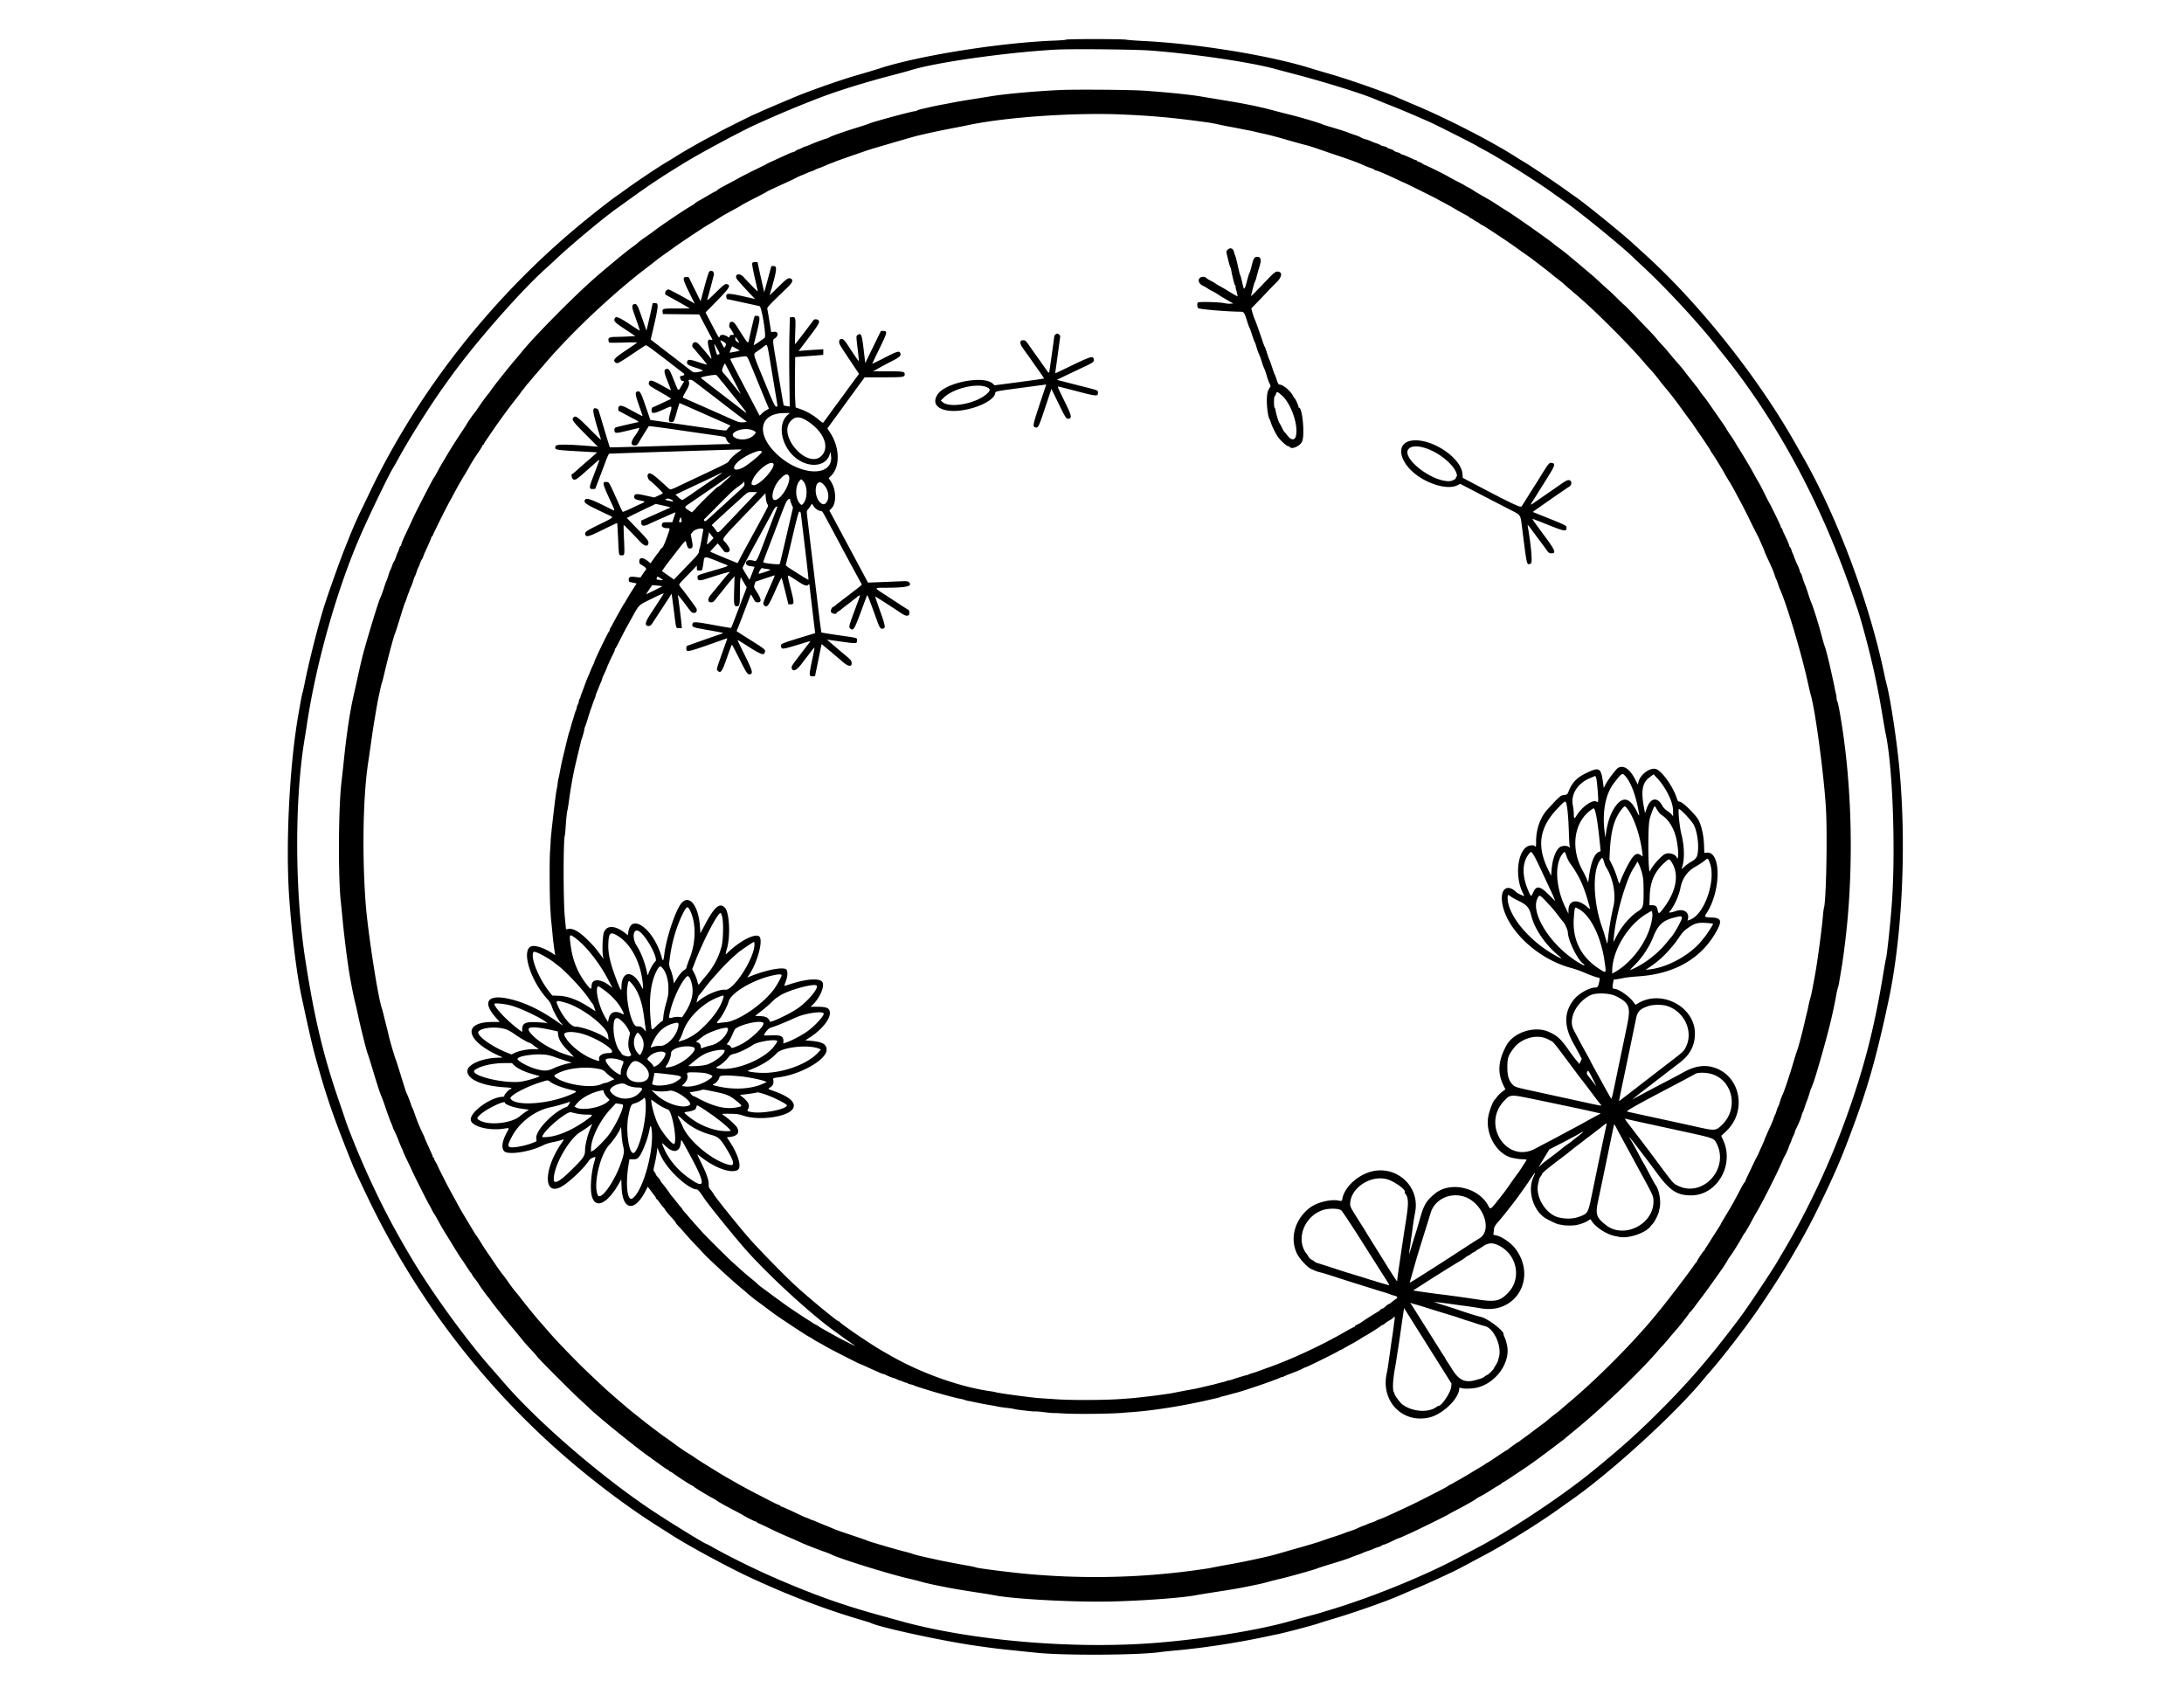 <?xml version="1.0" encoding="UTF-8"?>
<svg data-bbox="52.714 7.157 295.793 295.86" viewBox="0 0 400 309.091" height="309.091" width="400" xmlns="http://www.w3.org/2000/svg" data-type="shape">
    <g>
        <path fill-rule="evenodd" d="M195.273 7.26c-.1.056-1.082.136-2.182.177-9.801.372-24.555 2.707-31.818 5.036-1.285.412-2.647.822-4.485 1.35-2.832.812-8.61 2.843-11.229 3.946-4.542 1.914-5.693 2.407-6.509 2.787-.489.227-.916.414-.948.414-.08 0-6.374 3.148-6.526 3.264-.067.051-.776.437-1.576.858-1.799.946-5.145 2.859-6.224 3.559-.444.288-1.27.796-1.837 1.13-1.337.788-5.011 3.236-6.787 4.522-.767.555-1.749 1.255-2.182 1.554-.961.664-2.831 2.112-5.334 4.13-16.929 13.647-31.033 31.43-40.1 50.558-.616 1.3-1.207 2.528-1.313 2.728-.362.684-1.52 3.272-1.993 4.454l-.971 2.425c-1.107 2.757-3.457 9.378-4.099 11.545-1.248 4.209-2.615 9.681-3.394 13.576-.133.666-.299 1.403-.37 1.636-.116.388-.342 1.581-.79 4.182-1.603 9.293-2.311 23.671-1.639 33.273.482 6.886 1.402 14.221 2.296 18.303.124.566.369 1.703.545 2.526.64 2.997 1.43 6.414 1.784 7.716 1.934 7.119 3.189 10.864 6.063 18.101 1.303 3.279 1.138 2.91 3.511 7.899 9.426 19.816 23.007 37.121 39.926 50.871 4.539 3.689 9.106 7.001 13.453 9.756 1.067.676 2.213 1.403 2.546 1.616 3.095 1.978 10.26 5.855 14.242 7.706 6.962 3.237 13.728 5.832 20.061 7.695 1.067.314 2.025.614 2.13.668 1.526.783 13.254 3.322 19.203 4.158 3.729.524 3.746.526 8.364 1.001l2.788.289c4.872.516 18.637.444 22.545-.117a80.994 80.994 0 0 1 2.97-.313c5.045-.453 11.318-1.417 16.545-2.542.8-.172 1.728-.367 2.061-.432 1.172-.229 6.315-1.58 7.333-1.926.567-.193 1.958-.625 3.091-.961 3.82-1.133 9.8-3.25 12.182-4.313.5-.223 1.774-.77 2.83-1.215a137.78 137.78 0 0 0 3.879-1.722 1705.71 1705.71 0 0 1 2.685-1.25c.4-.186 1.382-.689 2.182-1.118.8-.429 2-1.07 2.666-1.423 2.195-1.164 2.769-1.483 4.546-2.523 3.385-1.983 7.488-4.613 9.939-6.37a287.82 287.82 0 0 1 2.303-1.636c7.445-5.188 19.351-16.062 24.485-22.364.167-.205.735-.866 1.262-1.469 2.114-2.417 6.263-7.789 8.335-10.793 4.561-6.611 8.454-13.153 11.253-18.909 3.194-6.567 4.288-9.12 6.625-15.455 2.622-7.108 4.18-12.697 6.285-22.545 2.536-11.869 3.314-28.528 1.988-42.606-.486-5.162-1.651-12.814-2.341-15.38a37.003 37.003 0 0 1-.382-1.651c-2.744-13.179-8.583-28.83-14.878-39.878-.399-.7-1.066-1.873-1.481-2.606-6.89-12.158-17.559-25.556-27.569-34.622a327.313 327.313 0 0 1-2.122-1.935c-1.877-1.736-8.593-7.192-10.369-8.423a190.07 190.07 0 0 1-2.121-1.51c-1.651-1.193-6.694-4.569-7.515-5.03-.333-.188-.961-.57-1.394-.85-4.31-2.784-12.551-7.031-18.424-9.494-1.3-.546-2.718-1.153-3.152-1.35-2.002-.91-8.844-3.315-12.242-4.303a326.902 326.902 0 0 1-4.303-1.276c-7.372-2.255-20.482-4.371-30-4.843-1.5-.074-2.991-.186-3.313-.25-.719-.141-10.738-.147-10.99-.006m15.515 2.001c8.127.628 18.452 2.163 22.909 3.405.367.102 1.894.508 3.394.902 5.76 1.514 12.519 3.622 14.788 4.612.433.189 1.579.654 2.545 1.032 2.125.832 5.136 2.106 7.515 3.18 1.488.672 8.295 4.122 8.667 4.393.067.048.612.35 1.212.669 2.937 1.564 9.609 5.753 12.518 7.859.618.447 1.491 1.064 1.939 1.371 2.94 2.012 11.748 9.221 13.24 10.836.033.036.715.671 1.515 1.411 3.843 3.554 9.757 9.909 12.84 13.796a444.94 444.94 0 0 0 1.645 2.061c10.003 12.409 18.14 27.566 23.945 44.606.25.733.56 1.633.689 2 .296.841.956 3.107 1.501 5.151 1.388 5.21 2.297 9.446 3.198 14.91.209 1.266.432 2.536.495 2.821 1.306 5.918 1.87 21.416 1.138 31.315-.271 3.67-.932 9.795-1.083 10.039-.025.041-.271 1.436-.547 3.101-1.603 9.674-3.472 16.899-6.693 25.875-2.956 8.24-6.943 16.77-11.244 24.061-.315.533-.974 1.651-1.464 2.485-1.011 1.714-5.353 8.229-6.594 9.891-5.095 6.823-8.977 11.389-14.043 16.514-4.477 4.529-7.599 7.346-13.236 11.94-5.278 4.3-14.3 10.332-20.244 13.532-.602.324-1.596.849-4.848 2.558-6.226 3.273-16.072 7.227-23.212 9.323-.5.147-1.046.315-1.212.375-.167.059-1.313.377-2.546.706-1.233.329-2.651.717-3.151.861-6.157 1.779-17.38 3.536-26.303 4.119-14.834.968-32.712-.663-45.152-4.119-.933-.26-2.706-.751-3.939-1.092-6.691-1.852-11.644-3.612-18.667-6.636-3.86-1.661-8.589-3.99-11.92-5.868-.456-.258-.854-.468-.885-.468-.317 0-7.488-4.424-10.71-6.607-9.474-6.42-20.747-16.234-26.801-23.332-.426-.5-1.425-1.645-2.22-2.545-4.404-4.99-10.645-13.598-14.281-19.698-3.281-5.504-5.511-9.744-8-15.212-1.749-3.843-3.569-8.296-4.285-10.485-.087-.267-.626-1.848-1.198-3.515-2.811-8.193-4.418-14.955-6.069-25.523-1.957-12.539-2.01-29.458-.126-40.659.1-.6.273-1.691.382-2.424 1.712-11.466 5.64-25.279 9.962-35.03 1.872-4.222 5.115-10.92 5.874-12.13.164-.262.642-1.104 1.062-1.87 1.962-3.579 5.587-9.328 8.146-12.917 1.347-1.89 1.796-2.505 2.691-3.689 4.573-6.05 11.946-14.32 16.014-17.963.6-.537 1.473-1.34 1.94-1.784 2.57-2.445 8.906-7.719 11.167-9.298a433.53 433.53 0 0 0 2.823-2.024c3.379-2.435 5.909-4.098 9.949-6.538 3.078-1.859 10.339-5.732 12.849-6.852 4.859-2.17 7.238-3.164 11.575-4.836 3.04-1.172 8.284-2.801 12.849-3.992 1.667-.434 3.276-.87 3.576-.967 4.351-1.412 17.25-3.26 26.545-3.803 2.872-.168 14.704-.057 17.576.166m-16.719 7.227c-4.814.239-10.082.719-12.675 1.155-.6.101-2.1.341-3.333.534-1.234.193-2.652.431-3.152.53-.5.099-1.536.297-2.303.441-.767.144-1.721.338-2.121.431l-1.607.368c-.484.111-.91.249-.947.309-.037.059-.2.108-.364.108-.48 0-7.643 1.933-8.355 2.255-.2.09-1.236.435-2.303.766-2.478.769-4.603 1.516-4.945 1.737a2.459 2.459 0 0 1-.624.261c-.407.1-2.368.836-2.916 1.094a7.92 7.92 0 0 1-.848.32 3.96 3.96 0 0 0-.728.3 2.645 2.645 0 0 1-.545.24 2.62 2.62 0 0 0-.625.315c-.177.125-.391.227-.477.227-.085 0-.39.109-.678.242-.288.134-.755.347-1.038.474-.513.23-1.884.857-2.576 1.179-.2.093-.445.221-.545.284-.1.063-1.028.524-2.061 1.025a73.17 73.17 0 0 0-2.667 1.351c-.433.243-1.251.686-1.818.986-1.913 1.013-2.363 1.273-2.498 1.442-.074.093-.184.168-.245.168-.06 0-.684.341-1.386.758-.702.417-1.484.867-1.737 1a4.272 4.272 0 0 0-.738.497c-.153.14-.353.287-.443.326-.585.252-5.544 3.567-6.832 4.566-.4.311-1.161.857-1.691 1.215-.531.357-1.185.846-1.455 1.087-.269.241-.711.586-.981.767-.76.51-4.081 3.241-6.704 5.513-3.775 3.271-11.266 10.837-13.555 13.693a48.012 48.012 0 0 1-1.235 1.469c-.829.938-4.106 5.069-4.445 5.605-.152.239-.35.512-.441.606-.258.267-1.189 1.54-1.856 2.537-.334.499-.666.961-.738 1.028-.151.138-1.169 1.607-1.303 1.881-.049.099-.291.483-.539.854-1.42 2.128-2.498 3.825-3.3 5.195-.1.172-.38.64-.622 1.04-.241.4-.67 1.163-.953 1.697-.283.533-.584 1.051-.668 1.151-.138.163-1.028 1.857-2.896 5.515-.341.667-.83 1.676-1.087 2.243-.258.566-.702 1.521-.988 2.121-.686 1.438-.871 1.872-.971 2.273-.045.183-.123.333-.172.333-.049 0-.157.232-.241.515-.085.283-.195.57-.246.637-.051.066-.189.421-.306.787-.117.367-.282.749-.367.849-.084.1-.254.482-.378.848-.124.367-.261.694-.304.728-.043.033-.2.469-.35.969-.149.5-.312.964-.363 1.031-.05.066-.263.666-.473 1.333-.21.667-.514 1.487-.676 1.823-.41.851-2.835 8.913-3.403 11.314-.234.99-.412 1.779-.894 3.954-.206.933-.485 2.188-.62 2.788-.657 2.932-1.224 6.736-1.743 11.697a312.923 312.923 0 0 1-.426 3.879c-.57 4.577-.64 17.476-.12 22.06.064.567.198 1.903.298 2.97.322 3.454 1.011 8.823 1.39 10.848l.361 1.94c.13.7.37 1.818.535 2.485a83.8 83.8 0 0 1 .554 2.424c.498 2.37 1.618 6.816 1.813 7.192.057.111.552 1.702 1.1 3.535.549 1.833 1.135 3.633 1.303 4 .168.367.486 1.212.706 1.879.433 1.312.939 2.694 1.199 3.273.09.2.203.5.252.666.048.167.215.549.371.849.156.3.473 1.036.704 1.636.231.6.506 1.255.611 1.455.105.2.191.41.191.467.001.058.321.767.712 1.576.391.81.813 1.706.939 1.991.39.886 3.088 6.235 3.193 6.329.036.034.198.334.358.667.16.333.386.742.501.909.218.316.414.658 1.164 2.027.248.452.676 1.176.951 1.609.276.434.948 1.525 1.494 2.425.546.9 1.15 1.854 1.343 2.121.193.267.668.976 1.055 1.576.387.6.747 1.109.8 1.131.054.022.097.096.097.165 0 .068.273.467.606.885.334.419.606.795.606.834 0 .088 1.327 1.944 1.719 2.406.155.181.418.528.584.77.47.682 2.679 3.442 4.297 5.366.803.956 1.565 1.883 1.692 2.06.128.177.65.758 1.16 1.292.511.533 1.074 1.169 1.252 1.414.423.581 6.733 6.896 8.211 8.216.63.564 1.255 1.142 1.388 1.285.573.616 4.191 3.642 7.031 5.882l1.878 1.482a70.62 70.62 0 0 0 1.92 1.426c.689.496 1.725 1.243 2.303 1.662.578.419 1.146.794 1.262.833.117.039.212.119.212.177 0 .059.069.111.152.116.083.004.479.249.879.543.889.654 3.19 2.115 3.331 2.115a.17.17 0 0 1 .144.099c.058.143 2.275 1.495 3.737 2.28.233.125.451.258.485.295.132.148 1.611.978 3.318 1.862.675.349 1.445.771 1.712.937.627.391 2.039 1.073 2.222 1.073.078 0 .142.054.142.121s.061.121.137.121c.076 0 .962.405 1.97.9a77.045 77.045 0 0 0 3.165 1.465 85.71 85.71 0 0 1 2.879 1.265c.788.362 2.986 1.218 4.228 1.648.442.153 1.015.382 1.273.51 1.648.817 11.144 3.747 14.468 4.466.433.094 1.263.307 1.844.474.881.253 2.322.579 3.854.872.167.032.712.139 1.212.239 1.115.222 3.189.566 5.758.953 1.066.161 2.184.344 2.484.407 3.386.705 14.402 1.314 21.273 1.176 5.816-.116 13.392-.673 15.879-1.166.333-.066 1.806-.307 3.273-.535 4.245-.661 4.525-.711 8.181-1.471.5-.104 1.264-.293 1.697-.42a50.408 50.408 0 0 1 2.182-.553c1.705-.395 6.344-1.699 6.847-1.925.201-.09 1.484-.501 2.85-.913 1.367-.411 2.703-.843 2.97-.96.267-.116.921-.365 1.454-.552.534-.187 1.025-.38 1.091-.427.067-.048.503-.211.97-.362.467-.151.903-.316.97-.366.066-.05.435-.19.818-.309.383-.12.697-.256.697-.302 0-.046.167-.117.372-.158.205-.041.872-.321 1.483-.621.61-.301 1.15-.547 1.2-.547.081 0 .441-.154 2.036-.873 1.522-.687 6.899-3.334 7.091-3.492.067-.055.694-.397 1.394-.76 1.74-.902 3.595-1.959 3.758-2.14.033-.038.415-.255.848-.483a25.872 25.872 0 0 0 1.636-.965c.963-.624 1.455-.923 1.849-1.125.15-.077.272-.186.272-.242 0-.056.06-.102.133-.102.073 0 .598-.313 1.167-.697.569-.383 1.406-.942 1.861-1.242a74.85 74.85 0 0 0 3.657-2.543l1.758-1.308a142.74 142.74 0 0 0 1.442-1.091c.41-.315.897-.682 1.081-.816.184-.133.394-.299.467-.369.072-.069 1.086-.91 2.252-1.869 4.763-3.915 11.619-10.488 14.731-14.123.398-.466.812-.929.921-1.03.108-.102.653-.73 1.212-1.397a65.71 65.71 0 0 1 1.243-1.454c.446-.475 2.115-2.594 2.332-2.961.121-.205.258-.373.304-.373.046 0 .43-.47.852-1.045.423-.575 1.026-1.38 1.341-1.788a93.756 93.756 0 0 0 1.603-2.197c.567-.8 1.366-1.921 1.774-2.491.408-.57.906-1.333 1.106-1.695.2-.363.514-.851.698-1.085.371-.474 1.547-2.368 2.108-3.396.201-.366.405-.694.454-.728.099-.068.777-1.234 1.374-2.362.211-.4.624-1.137.917-1.637 1.141-1.946 3.723-7.084 4.6-9.151.141-.334.318-.715.393-.849.271-.484.336-.616.579-1.175.135-.313.248-.613.25-.667.003-.053.11-.315.239-.582.129-.267.238-.539.242-.606.004-.067.142-.394.306-.727.164-.334.299-.67.299-.748.001-.078.079-.296.174-.485.483-.959.913-1.976 1.041-2.464.079-.3.185-.6.237-.667.051-.067.214-.503.362-.97a16.6 16.6 0 0 1 .43-1.212c.088-.2.255-.691.37-1.091.115-.4.279-.891.364-1.091.512-1.206.776-2.033 1.917-6.016 1.362-4.756 2.132-7.95 2.734-11.346.074-.415.187-.893.251-1.062.064-.168.169-.619.233-1.002.063-.382.226-1.349.362-2.149.412-2.437.888-6.199 1.157-9.152 1.004-11.021.764-22.917-.673-33.454-.416-3.055-.966-6.229-1.147-6.625a2.084 2.084 0 0 1-.174-.713 3.82 3.82 0 0 0-.113-.77 23.673 23.673 0 0 1-.251-1.165c-.076-.4-.213-1.055-.304-1.455-.091-.4-.254-1.136-.362-1.636-.389-1.798-1.015-4.229-1.158-4.496-.06-.112-.332-1.062-.605-2.112-.487-1.877-1.539-5.205-1.875-5.931-.094-.204-.341-.916-.549-1.582-.209-.667-.479-1.431-.602-1.697a10.135 10.135 0 0 1-.43-1.243c-.114-.416-.248-.757-.298-.757-.049 0-.122-.162-.161-.359-.04-.197-.258-.756-.486-1.242-.228-.486-.482-1.102-.565-1.369-.084-.267-.194-.539-.245-.606-.051-.067-.161-.353-.245-.636-.085-.284-.193-.516-.242-.516-.049 0-.126-.15-.171-.333-.085-.342-.323-.891-.93-2.138-.191-.393-.348-.788-.348-.879 0-.091-.054-.165-.121-.165s-.121-.064-.121-.143c0-.079-.115-.393-.256-.697-.53-1.144-1.735-3.586-1.799-3.645-.036-.033-.443-.824-.903-1.757-.461-.933-.957-1.888-1.102-2.121a28.308 28.308 0 0 1-.648-1.122l-.755-1.372c-.388-.705-2.251-3.781-2.416-3.991a9.775 9.775 0 0 1-.43-.727 17.932 17.932 0 0 0-.89-1.39 15.588 15.588 0 0 1-.781-1.202c-.123-.229-.611-.967-1.085-1.64a417.05 417.05 0 0 1-1.863-2.678c-.551-.8-1.133-1.593-1.292-1.762a7.715 7.715 0 0 1-.641-.849 8.368 8.368 0 0 0-.472-.672 10.383 10.383 0 0 1-.425-.538 28.669 28.669 0 0 0-.727-.918 43.68 43.68 0 0 1-.999-1.281 23.926 23.926 0 0 0-.951-1.192 70.068 70.068 0 0 1-2.127-2.485c-.323-.4-.897-1.054-1.276-1.454-.379-.4-.811-.891-.961-1.091-.15-.2-.69-.8-1.201-1.333-3.175-3.318-4.452-4.628-4.667-4.788-.135-.1-.738-.673-1.34-1.273-.603-.6-1.311-1.273-1.575-1.495a45.195 45.195 0 0 1-1.267-1.138c-1.275-1.188-1.576-1.454-2.788-2.464a73.472 73.472 0 0 1-1.287-1.089c-.075-.071-.37-.318-.655-.548a46.567 46.567 0 0 1-1.132-.952 35.98 35.98 0 0 0-1.77-1.389c-.636-.47-1.215-.911-1.288-.981-.494-.47-7.062-5.096-8.292-5.84a78.66 78.66 0 0 1-1.697-1.081 49.765 49.765 0 0 0-1.576-.995l-1.636-.941c-.667-.383-1.294-.762-1.394-.844-.1-.081-.482-.305-.848-.498-.367-.193-.694-.379-.728-.413-.033-.033-.611-.341-1.284-.683s-1.437-.755-1.697-.918c-.503-.314-4.225-2.155-4.357-2.155-.044 0-.227-.106-.408-.235a2.396 2.396 0 0 0-.655-.316c-.179-.045-.326-.13-.326-.19 0-.059-.064-.108-.143-.108-.079 0-.366-.104-.637-.232-1.006-.474-1.601-.722-1.921-.802-.181-.046-.329-.125-.329-.177 0-.051-.238-.153-.529-.226-.29-.074-.591-.21-.669-.303-.077-.093-.385-.237-.683-.321-.299-.084-.543-.194-.543-.245 0-.052-.273-.159-.607-.239-.333-.08-.634-.191-.668-.245-.034-.055-.347-.189-.697-.298-.349-.109-.771-.272-.937-.362-.167-.089-.631-.256-1.031-.37-.4-.114-.809-.276-.909-.36-.1-.084-.564-.275-1.03-.425a18.679 18.679 0 0 1-1.212-.429c-.41-.176-1.771-.612-3.394-1.086-.6-.175-1.255-.39-1.455-.478-.652-.287-4.519-1.425-6-1.766-.366-.084-1.539-.385-2.606-.668a65.984 65.984 0 0 0-4.727-1.107c-1.757-.353-2.043-.403-6.485-1.135-.767-.126-1.858-.309-2.424-.405-1.915-.327-6.323-.772-10.424-1.053-2.492-.17-12.72-.245-15.386-.113m11.628 4.484c5.592.247 9.59.623 15.576 1.462.533.075 1.379.233 1.879.352.5.118 1.427.308 2.06.421.633.113 1.561.29 2.061.393.5.103 1.16.231 1.467.284.308.053.771.153 1.031.222.259.069.881.213 1.381.321 1.338.287 2.601.618 4.909 1.286 1.133.328 2.497.705 3.03.836.533.132 1.597.463 2.364.736.766.272 2.021.704 2.787.958 2.922.967 4.459 1.535 5.758 2.124.333.151.838.344 1.121.428.284.084.515.19.515.235 0 .046.232.15.516.233.283.082.76.259 1.06.393.3.135.655.288.788.342.133.054.842.38 1.576.726.733.346 1.442.671 1.576.722.335.129 6.046 2.964 6.121 3.039.033.033.469.27.969.526s1.371.738 1.935 1.071a56.354 56.354 0 0 0 2.676 1.492c.131.066.238.161.238.212 0 .051.058.093.13.093.071 0 .367.163.658.363.29.2.563.364.605.364.043 0 .256.136.475.303.218.167.434.303.479.303.148 0 5.066 3.256 6.32 4.183.4.296 1.163.839 1.697 1.207a54.697 54.697 0 0 1 2.025 1.488c.58.45 1.289.996 1.575 1.213.287.216.83.653 1.208.969.378.317.943.765 1.256.995.312.23.739.581.949.78.209.199.926.822 1.593 1.383a106.99 106.99 0 0 1 2.302 2.008c3.279 2.969 8.446 8.205 10.543 10.683a52.817 52.817 0 0 0 1.397 1.576c.374.4.99 1.136 1.37 1.636.379.5.976 1.249 1.326 1.663a56.598 56.598 0 0 1 2.615 3.353c.604.856 2.108 2.895 2.201 2.984.035.034.118.154.185.268.067.113.558.838 1.091 1.611 1.23 1.783 2.1 3.1 2.2 3.333.043.1.198.346.345.546.372.507 1.737 2.738 2.298 3.757.258.467.614 1.067.792 1.334.178.266.616 1.03.972 1.697.357.666.912 1.703 1.235 2.303.323.6.999 1.936 1.503 2.97a126.79 126.79 0 0 0 1.173 2.363c.44.829.561 1.077.74 1.515.095.234.314.735.488 1.114.173.379.315.723.315.764 0 .083.329.837.848 1.94.565 1.201.807 1.784 1.031 2.485.117.367.253.722.302.788.049.067.185.421.302.788.117.367.286.83.376 1.03 1.246 2.763 3.907 11.659 5.077 16.97.235 1.067.477 2.103.539 2.303.822 2.655 2.459 14.886 2.798 20.903.275 4.882.039 16.775-.36 18.127-.059.2-.141.8-.183 1.334-.179 2.302-.99 8.389-1.452 10.909-.589 3.21-.709 3.804-.853 4.242-.088.267-.253.949-.367 1.515a25.179 25.179 0 0 1-.314 1.394c-.058.2-.209.828-.334 1.394-.382 1.726-1.215 4.884-1.406 5.334-.1.233-.429 1.267-.733 2.299-.727 2.465-1.577 5.002-1.939 5.782-.159.344-.381.944-.492 1.333-.112.389-.252.768-.312.843-.059.075-.195.429-.3.788-.106.358-.234.706-.286.773-.051.066-.161.339-.244.606-.083.267-.314.839-.513 1.273a131.36 131.36 0 0 0-.988 2.2c-.108.243-.197.474-.197.512 0 .039-.195.494-.433 1.012a57.648 57.648 0 0 0-.612 1.367c-.099.233-.23.506-.292.606-.063.1-.257.481-.433.848-.175.367-.64 1.334-1.032 2.149-.393.816-.714 1.534-.714 1.596a.177.177 0 0 1-.109.154c-.06.022-.368.531-.683 1.131-1.205 2.291-1.565 2.946-2.27 4.122-1.326 2.214-1.422 2.379-1.422 2.433 0 .029-.292.503-.649 1.053-.356.549-.954 1.489-1.329 2.089-.374.6-.737 1.157-.806 1.238a.514.514 0 0 0-.126.262.18.18 0 0 1-.105.157c-.146.056-1.349 1.85-1.349 2.011 0 .072-.045.148-.1.171-.054.022-.232.237-.393.477-.906 1.345-4.669 6.284-6.363 8.351-1.241 1.515-1.791 2.168-2.568 3.051-4.147 4.71-9.364 9.857-13.788 13.601a91.727 91.727 0 0 0-1.735 1.491c-.087.087-.551.454-1.03.816-.48.361-1.057.824-1.283 1.027-.227.204-.527.453-.667.555-.765.554-2.397 1.771-2.528 1.885a26.76 26.76 0 0 1-1 .737 31.96 31.96 0 0 0-1.062.782c-.117.097-.244.176-.281.176-.064 0-1.505 1.044-1.833 1.328-.081.07-.178.127-.215.127-.038 0-.836.518-1.773 1.151-.937.634-1.731 1.152-1.766 1.152-.034 0-.234.123-.443.273-.21.15-.491.332-.625.405-.134.072-1.008.595-1.941 1.161a71.493 71.493 0 0 1-2.364 1.382c-.366.194-.694.38-.727.414-.033.034-.279.168-.545.298a4.62 4.62 0 0 0-.672.39c-.163.134-1.663.915-5.147 2.682-.533.27-1.378.682-1.878.914l-2 .931c-2.193 1.02-3.086 1.412-3.455 1.515a2.483 2.483 0 0 0-.545.235c-.134.083-.543.248-.909.367-.367.119-.722.257-.788.306-.067.049-.34.157-.606.241a8.012 8.012 0 0 0-1.031.43c-.3.154-.927.399-1.394.546a15.35 15.35 0 0 0-1.212.429c-.2.09-1.045.381-1.879.648a69.28 69.28 0 0 0-2.325.788c-.445.166-2.272.715-4.06 1.22a497.453 497.453 0 0 0-4.039 1.156c-1.338.404-5.958 1.404-8.606 1.864-1.13.197-2.663.487-3.519.666-.557.117-3.569.536-5.373.747-9.284 1.086-18.642 1.204-28.138.352-3.084-.277-9.107-1.042-9.455-1.202-.133-.061-.76-.2-1.394-.309-1.416-.243-4.735-.875-5.394-1.027-.266-.061-.894-.2-1.394-.307-1.816-.391-3.098-.709-3.454-.856-.2-.082-.855-.269-1.455-.414-1.354-.329-6.337-1.784-6.666-1.947-.134-.066-.897-.34-1.697-.608-3.977-1.332-4.005-1.342-5.212-1.862-.2-.086-.746-.306-1.213-.49a34.118 34.118 0 0 1-1.346-.563c-.274-.126-.547-.232-.606-.234-.06-.002-.326-.109-.593-.238-.267-.129-.528-.236-.581-.238-.053-.003-.434-.163-.848-.357l-2.065-.97c-.722-.34-1.445-.65-1.606-.691-.162-.04-.294-.122-.294-.182 0-.059-.071-.108-.158-.108-.087 0-.81-.335-1.606-.745-3.645-1.875-5.082-2.635-6.133-3.243-.623-.36-1.379-.792-1.679-.96-.643-.359-.605-.336-3.226-1.942-1.126-.69-2.346-1.467-2.713-1.727s-.858-.584-1.091-.72c-.736-.428-1.389-.873-2.926-1.996a58.258 58.258 0 0 0-1.7-1.212c-.113-.067-.96-.694-1.881-1.393-1.474-1.119-2.094-1.607-4.214-3.313-.917-.737-4.133-3.517-4.919-4.252-2.989-2.791-4.085-3.846-5.555-5.345-2.427-2.475-3.579-3.707-4.933-5.272-.663-.767-1.314-1.51-1.448-1.652-.429-.458-3-3.632-3.575-4.415a16.254 16.254 0 0 0-.737-.9c-.239-.269-.795-1.007-1.237-1.64-.441-.633-.927-1.297-1.081-1.475-.243-.282-1.38-1.893-1.915-2.713-.1-.153-.476-.704-.835-1.224a55.631 55.631 0 0 1-1.325-2.04c-.37-.601-.709-1.121-.754-1.154-.045-.033-.326-.47-.624-.97l-1.26-2.101c-1.078-1.793-1.128-1.879-1.721-2.99a153.85 153.85 0 0 0-1.159-2.121c-.636-1.14-2.383-4.601-2.383-4.722 0-.039-.136-.286-.303-.551-.166-.264-.303-.562-.303-.664 0-.101-.054-.184-.121-.184s-.121-.065-.121-.144c0-.079-.109-.379-.243-.666-.133-.288-.351-.769-.485-1.069-.133-.3-.351-.781-.484-1.068-.134-.288-.243-.557-.243-.598 0-.041-.242-.583-.539-1.204-.52-1.088-.888-2.008-1.424-3.554-.139-.4-.292-.782-.341-.849-.049-.066-.157-.339-.241-.606-.177-.562-.685-1.851-.84-2.13-.058-.105-.496-1.464-.973-3.019-.476-1.555-.939-3.002-1.028-3.214-.192-.461-1.103-3.577-1.222-4.182-.045-.233-.21-.915-.365-1.515-.155-.6-.4-1.582-.545-2.182-.145-.6-.313-1.227-.372-1.394-.71-1.983-2.567-14.028-2.954-19.151-.68-9.014-.481-19.822.477-25.94.1-.633.347-2.351.55-3.818.336-2.425 1.06-6.793 1.326-8 .059-.267.2-.921.314-1.455.115-.533.254-1.078.31-1.212.057-.133.268-.951.469-1.818.654-2.812 1.744-6.878 1.937-7.225.059-.107.472-1.389.917-2.848.446-1.46.852-2.709.903-2.775.052-.067.188-.422.302-.788.115-.367.286-.839.38-1.049.094-.21.172-.428.172-.485 0-.056.087-.266.193-.466.106-.2.302-.718.436-1.152.134-.433.286-.842.337-.909.051-.067.188-.421.306-.788.118-.366.254-.721.302-.788.049-.066.187-.394.308-.727.12-.333.285-.688.366-.788.081-.1.186-.318.234-.485.049-.166.188-.521.31-.787.826-1.799 1.097-2.424 1.161-2.68.04-.16.121-.29.181-.29.059 0 .108-.068.109-.152.001-.146 2.435-5.049 3.054-6.151.169-.3.511-.927.761-1.394a62.929 62.929 0 0 1 2.02-3.556c.457-.756.83-1.396.83-1.422 0-.04.265-.485.909-1.527.067-.108.435-.658.819-1.223.383-.564.697-1.089.697-1.164 0-.076.054-.138.121-.138s.121-.049.121-.109.221-.429.492-.819c.271-.39.75-1.091 1.065-1.557 1.093-1.622 3.056-4.309 4.143-5.674.435-.546.923-1.184 1.085-1.417.162-.234.325-.452.361-.485.037-.033.229-.277.426-.541.197-.265.443-.566.545-.67.102-.105.431-.488.73-.853s.573-.691.609-.724c.036-.033.743-.851 1.571-1.818 1.354-1.58 1.819-2.096 3.434-3.813 4.527-4.812 10.6-10.319 15.345-13.916.507-.384 1.252-.963 1.656-1.285.404-.323 1.14-.871 1.636-1.217.496-.346 1.311-.926 1.811-1.287 1.418-1.025 5.583-3.789 6.364-4.223.391-.217.44-.247 1.64-1.006.857-.541 1.309-.803 2.542-1.471 1.195-.647 1.607-.882 1.939-1.105.167-.111 1.148-.631 2.182-1.155 1.033-.524 2.015-1.042 2.182-1.151a5.11 5.11 0 0 1 .606-.332c.166-.074.712-.326 1.212-.56.5-.235 1.223-.568 1.606-.741.866-.39 1.911-.89 2.151-1.03.1-.058.482-.229.849-.381.367-.151.885-.37 1.151-.487.267-.116.622-.25.788-.296.167-.047.412-.152.546-.235.133-.083.46-.22.727-.305.267-.085.813-.304 1.213-.486.401-.182.864-.373 1.03-.423.167-.051.466-.167.666-.259.359-.165 5.009-1.79 6.424-2.245.989-.317 7.731-2.279 8.485-2.469.64-.161 2.22-.522 3.637-.831.466-.102 1.748-.357 2.848-.567 1.1-.21 2.382-.464 2.849-.565 6.957-1.497 19.597-2.371 28.545-1.975m19.174 24.73c-.146.136-.265.287-.265.335 0 .266.61 2.731.705 2.851.062.078.14.306.173.506.177 1.068.624 2.848.714 2.848.058 0 .105.133.105.296 0 .162.047.421.104.575.058.155.141.481.186.726l.081.446-.458-.239c-.252-.132-.84-.48-1.307-.774a27.63 27.63 0 0 0-1.454-.852c-.334-.175-.688-.389-.788-.476-.1-.087-.478-.307-.84-.489-.362-.181-.734-.405-.827-.498-.448-.448-1.296-.299-1.434.252-.104.414.215.88.778 1.134.246.112.61.318.809.46.199.141.656.405 1.014.586.359.18.714.383.788.449.151.134 1.384.879 2.318 1.4l.606.338-.54.038a3.972 3.972 0 0 1-1.03-.083c-.894-.221-4.802-.32-4.925-.125-.16.252-.133.76.052 1.014.153.209 5.147.638 7.74.665.663.007.708.073 1.264 1.824.179.567.359 1.058.398 1.091.039.033.256.633.482 1.333.225.7.447 1.3.493 1.334.046.033.181.413.3.844.12.431.342 1.058.495 1.394.153.336.372.937.486 1.337.115.4.311.943.436 1.205.125.263.342.885.482 1.382.139.498.366 1.121.504 1.386.198.379.222.524.112.679-.457.644-.549.973-.603 2.152-.054 1.185.213 3.309.455 3.621.052.066.19.421.307.788.2.628.712 1.679 1.212 2.487.344.555 1.632 1.755 1.884 1.755.123 0 .258.055.299.121.381.617 2.077-.184 2.357-1.114.435-1.445-.028-6.037-.608-6.037-.062 0-.113-.075-.113-.167 0-.224-.566-1.494-.69-1.548-.054-.024-.201-.247-.328-.496-.459-.903-1.831-2.032-2.468-2.032-.171 0-.29-.207-.504-.879-.154-.483-.323-.933-.374-1-.052-.066-.267-.665-.479-1.331-.213-.665-.429-1.265-.482-1.333-.053-.068-.247-.614-.432-1.214-.184-.6-.371-1.119-.416-1.152-.045-.033-.254-.579-.465-1.212-.556-1.668-1.222-3.52-1.417-3.939-.093-.2-.264-.704-.38-1.12l-.21-.756 1.09-1.123a198.6 198.6 0 0 0 2.05-2.147 37.174 37.174 0 0 1 1.351-1.384c1.049-.962 1.285-1.908.517-2.077-.503-.11-.736.057-2.176 1.56-2.702 2.82-2.93 3.042-2.867 2.804.035-.133.184-.733.331-1.333.148-.6.309-1.119.359-1.153.05-.033.203-.497.339-1.03a36.97 36.97 0 0 1 .495-1.742c.418-1.308.289-1.833-.449-1.833-.457 0-.638.3-.952 1.576-.173.7-.355 1.3-.404 1.333-.05.034-.234.611-.41 1.283-.533 2.039-.589 2.073-.923.552-.156-.709-.321-1.316-.367-1.35-.045-.033-.235-.769-.421-1.636-.187-.867-.41-1.74-.496-1.94a4.95 4.95 0 0 1-.237-.719c-.146-.653-.675-.852-1.132-.427m-87.109 2.528c-.04.126.148 1.203.419 2.393l.552 2.438c.033.15.03.272-.006.272-.06 0-1.919-1.903-2.53-2.59-.735-.825-1.74-.561-1.264.331.117.22 2.514 2.838 3.307 3.613.046.044-.126.031-.382-.028-3.893-.91-4.675-1.014-4.818-.64-.079.206.036.769.157.769.043 0 .842.166 1.774.369.933.203 2.187.475 2.787.604.6.13 1.204.262 1.343.295.403.095 1.294 5.57.947 5.818-1.45 1.036-1.987 1.389-1.987 1.306 0-.054.075-.397.167-.761 1.045-4.133 1.081-4.522.426-4.577-.422-.035-.442-.018-.576.485-.151.571-.638 2.662-.875 3.764-.21.973-.036 1.152-2.236-2.303-.498-.783-.733-.95-1.149-.818-.258.082-.362.942-.131 1.085.102.062.737 1.126.737 1.233 0 .025-.16.045-.355.045-.252 0-.379.073-.435.249l-.078.248-.421-.248c-.619-.365-1.23-.336-1.33.063-.089.356-.114.317-1.718-2.763l-.866-1.664 2.115-2.154c2.187-2.229 2.529-2.759 1.927-2.99-.423-.163-.638-.013-2.206 1.532-1.091 1.075-1.599 1.506-1.537 1.303.235-.774 1.147-4.182 1.213-4.536.116-.616-.37-1.001-.816-.646-.11.088-.486 1.262-.894 2.796l-.704 2.644-1.099-2.22-1.099-2.22h-.424c-.735 0-.654.438.521 2.82l1.019 2.065-.558-.339c-1.148-.697-3.901-2.18-4.177-2.249-.478-.12-.924.723-.522.989.011.008.62.344 1.353.747.734.403 1.715.956 2.18 1.229l.847.496-2.362.002c-2.613.002-2.7.022-2.643.617l.039.411 3.334.032 3.334.032.714 1.362c.392.749.957 1.815 1.254 2.368.524.973.532 1.003.243.93-.766-.192-.804.258-.202 2.428.266.958.293 1.16.132.965-2.289-2.782-2.466-2.965-2.875-2.965-.522 0-.736.746-.312 1.091.041.033.346.387.678.787.332.4.633.755.669.788.12.113 1.05 1.272 1.129 1.408.043.074-.634-.105-1.504-.399-1.566-.53-1.959-.568-2.098-.207-.205.536.019.715 1.505 1.199 1.62.527 1.659.584.532.78-.835.146-.949.116-1.602-.419a676.265 676.265 0 0 0-3.676-2.837l-3.473-2.671.108-.457c1.361-5.76 1.414-6.215.726-6.215h-.475l-.131.637c-.17.819-.727 3.281-.885 3.909l-.122.484-.811-2.345c-.821-2.373-.987-2.655-1.467-2.502-.386.122-.402.557-.056 1.524.615 1.718 1.147 3.305 1.118 3.334-.016.015-.766-.46-1.666-1.057-2.288-1.517-2.774-1.692-2.97-1.073-.133.419.167.706 2.003 1.916l1.816 1.197-1.364.078c-.75.043-1.782.079-2.294.079-1.03.001-1.388.187-1.263.655.038.14.07.303.07.362.001.061 1.131.07 2.639.02 1.673-.056 2.592-.045 2.515.028-.067.064-.912.648-1.879 1.298-2.299 1.546-2.568 1.841-2.104 2.305.313.312.612.168 3.02-1.455 1.231-.829 2.345-1.565 2.477-1.636.243-.13.216-.15 7.081 5.146.227.175-.094.429-.543.429-.325 0-.107.831.238.907l.351.077-.502.837c-.634 1.056-.496 1.162-1.404-1.089-.797-1.975-.899-2.12-1.412-1.991-.448.113-.379.623.317 2.337.335.825.592 1.518.571 1.54-.022.021-.761-.368-1.643-.865-1.76-.992-2.247-1.114-2.377-.596-.113.449.024.607 1.026 1.189l2.03 1.179c.62.359 1.056.676.97.703-.086.028-.829.369-1.651.76-.823.39-1.543.709-1.602.709-.193 0-.366.474-.287.786.115.461.535.395 2.18-.345 1.675-.753 1.615-.787 1.211.694-.385 1.413-.281 1.772.46 1.586.226-.057.336-.317.738-1.757.259-.93.494-1.691.523-1.691.028 0 .96.404 2.07.899 1.111.494 2.947 1.307 4.08 1.808 1.133.5 2.316 1.024 2.629 1.164l.568.255-.275.274a2.95 2.95 0 0 0-.394.488c-.112.2-.381.175-4.414-.411-2.363-.343-5.49-.796-6.951-1.006l-2.655-.383-.871-2.528c-.879-2.551-1.038-2.833-1.518-2.68-.44.139-.391.553.3 2.523.369 1.055.672 1.944.672 1.975 0 .052-.594-.256-2.887-1.494-1.024-.553-1.522-.525-1.571.086-.028.341.02.45.242.556.152.073.767.396 1.367.718.6.323 1.292.686 1.538.807.499.246.694.464.414.464-.16 0-3.435.758-3.971.919-.259.078-.363.358-.27.727.099.397.353.384 2.478-.13.963-.234 1.846-.446 1.961-.473.224-.052-.104.619-.704 1.442-.796 1.092-.822 1.759-.069 1.756.419-.001.469-.047.963-.879.287-.482.763-1.259 1.058-1.725.294-.467.55-.883.569-.925.018-.042 2.024.212 4.458.565l6.606.954c3.246.466 2.949.379 3.169.931.107.265.337.56.512.655.304.166.282.174-.469.176-.433.002-5.413.147-11.066.323-5.654.176-10.302.296-10.331.267-.028-.028-.464-1.439-.969-3.135-1.2-4.035-1.133-3.84-1.347-3.922-1.028-.394-.972.218.437 4.777.134.434.244.836.245.895 0 .059-.946-.852-2.104-2.024-2.153-2.18-2.538-2.454-2.917-2.074-.392.392-.12.775 2.203 3.106l2.258 2.266-.659-.055c-4.894-.413-6.964-.43-7.082-.059-.218.688-.147.705 4.026.944l3.566.204-.528.49c-.29.269-.717.647-.948.839-.382.319-1.171 1.012-2.481 2.182-.267.238-.526.434-.576.435-.285.009-.078.949.225 1.026.39.097.594-.031 1.963-1.242l1.418-1.254c1.612-1.426 1.501-1.429.959.024-.235.63-.646 1.712-.914 2.403-.592 1.527-.572 1.867.106 1.811l.447-.038.647-1.697c.356-.933.897-2.37 1.203-3.192.305-.822.616-1.516.69-1.542.102-.035 23.315-.786 24.185-.782.095.001-.151.225-.545.499-.762.529-1.35 1.093-1.704 1.633-.218.333-.508.482-5.134 2.656-1.1.517-2.719 1.283-3.597 1.702-2.121 1.012-1.946.986-2.591.387-2.763-2.566-3.329-2.906-3.57-2.149-.075.237.208.916.413.989.271.098 2.43 2.195 2.366 2.299-.039.063-.407.265-.817.45l-.747.336-1.517-.344c-1.605-.365-1.999-.361-2.121.024-.149.469.125.699 1.027.86 1.006.18 1.037.246.275.574-.317.137-1.203.549-1.97.918-.767.368-1.432.631-1.478.585-.047-.047-.33-.63-.628-1.297-1.923-4.287-1.829-4.117-2.303-4.158-.859-.075-.806.201.647 3.357 1.004 2.181 1.009 2.043-.057 1.506-3.58-1.804-4.419-2.079-4.6-1.509-.166.522.13.704 4.451 2.737.886.417.998.313-1.847 1.714-2.432 1.198-2.649 1.361-2.488 1.868.15.471.743.295 3.312-.98 1.355-.673 2.484-1.204 2.508-1.18.024.024.101 1.316.172 2.87.143 3.166.117 3.048.668 3.048.541 0 .545-.024.413-2.977-.061-1.381-.088-2.533-.06-2.561.048-.048 1.342 1.259 2.934 2.962.812.869 1.43 1.05 1.577.464.122-.488-.003-.659-2.01-2.737l-1.931-2 .815-.414c.448-.229 1.641-.807 2.651-1.286l1.837-.87 1.419.311c1.178.258 1.37.33 1.132.425-.294.117-1.932.845-4.013 1.782l-1.181.533v.457c0 .558.509.634 1.356.202.273-.139.912-.434 1.419-.654.507-.22 1.488-.651 2.18-.958a34.548 34.548 0 0 1 1.294-.558c.02 0-.101.409-.269.909l-.305.909h-.884c-.899 0-1.021.075-1.032.628-.005.243.43.463.916.463.649 0 .646-.104.046 1.577-.487 1.366-.817 2.06-.98 2.06-.047 0-.204.192-.35.427a4.815 4.815 0 0 1-.406.576c-.078.081-.404.518-.724.97l-.582.822-.369-.311c-.966-.813-1.674-.842-1.674-.069 0 .394.057.481.461.708.69.388.926.684.715.895-.093.093-.327.412-.521.71s-.379.576-.413.619c-.033.042-.388.03-.788-.027-1.094-.157-1.393-.062-1.393.445 0 .33.054.423.272.468.15.031.476.1.725.154l.452.097-.741 1.152a44.106 44.106 0 0 0-1.112 1.818c-.205.367-.404.694-.444.727-.073.062-1.956 3.423-2.105 3.758-.044.1-.185.345-.313.545-.127.2-.236.455-.241.566-.005.111-.054.22-.108.243-.141.056-2.689 5.337-2.689 5.571 0 .065-.105.32-.234.566-.13.247-.352.748-.496 1.115-.143.367-.359.885-.479 1.152-.121.266-.396.975-.611 1.575-.215.6-.466 1.263-.558 1.473-.092.21-.167.466-.167.569 0 .102-.05.217-.111.255-.061.037-.147.286-.192.552-.045.266-.125.51-.179.543-.053.033-.135.265-.182.516-.047.251-.125.511-.174.577-.049.067-.187.476-.306.909-.119.434-.259.897-.311 1.031-.051.133-.188.597-.303 1.03-.114.433-.253.897-.307 1.03-.054.134-.296 1.061-.537 2.061-.24 1-.486 2.009-.545 2.242a51.723 51.723 0 0 0-.612 2.909c-.076.434-.185.952-.242 1.152-.057.2-.139.691-.182 1.091-.043.4-.128.891-.188 1.091-.124.41-1.062 8.463-1.073 9.212a60.591 60.591 0 0 1-.119 2.06c-.118 1.657-.083 8.562.052 10.425.043.6.079 1.172.079 1.272 0 .1.047.646.105 1.212.058.567.142 1.413.186 1.879.123 1.304.132 1.381.283 2.546.077.6.169 1.222.204 1.383.061.284.054.286-.218.094-1.341-.95-3.057-1.612-3.89-1.5-2.247.301-.55 6.21 2.826 9.841.283.304.546.773.706 1.257.253.767 1.143 2.405 1.558 2.868.553.615.531.673-.086.228-3.438-2.481-6.634-4.001-9.684-4.605-3.652-.723-4.509.761-2.035 3.525l.704.788h-1.293c-5.827 0-4.899 3.618 1.642 6.4.257.109.18.13-.502.137-2.862.029-5.634 1.155-5.768 2.343-.177 1.567 2.64 2.835 6.846 3.083 1.189.07 1.511.177 1.009.337-.3.095-1.1.979-1.1 1.215 0 .1-.1.181-.223.181-2.257 0-6.252 2.928-5.904 4.329.286 1.153 3.397 1.928 6.06 1.509 1.044-.164 1.023-.194.516.729-.862 1.567-1.033 2.844-.459 3.417.722.719 4.71.113 7.063-1.073.475-.239 1.236-.488 1.839-.601.566-.106 1.251-.271 1.523-.367.606-.214.61-.255-.064.745-3.159 4.692-3.174 9.442-.025 7.85 1.373-.693 4.314-3.466 5.225-4.925.171-.275 1.006-.672 1.137-.541.019.02-.076.414-.211.876-.621 2.12-.811 5.189-.4 6.425.744 2.233 2.889 1.114 4.978-2.597l.366-.648.062 1.497c.177 4.253 2.416 4.531 4.428.551l.355-.702.26.339c.143.186.423.557.623.824.2.267.418.551.486.631a.53.53 0 0 1 .122.267c0 .066.072.164.16.217.088.053.329.342.537.642.207.3.508.685.67.854.161.169.315.371.342.448.051.147.711.931 1.473 1.752.25.27.455.543.455.607 0 .064.204.326.454.583.25.257.618.657.818.889.828.96 1.75 1.975 2.606 2.869.5.523.996 1.049 1.101 1.171.787.906 5.444 5.2 7.144 6.585.286.233.58.479.654.545.405.368 1.607 1.359 1.837 1.516.148.1.806.585 1.463 1.078 1.481 1.112 2.317 1.725 2.71 1.989 3.517 2.362 5.274 3.502 5.819 3.778.233.118.506.284.606.369.1.085.563.356 1.03.602.467.246.903.49.97.543.31.244 6.478 3.398 6.645 3.398.032 0 .541.222 1.131.493.589.271 1.236.565 1.436.654.2.088.62.276.933.416.313.141.644.255.737.255.092 0 .203.035.246.078.1.1 1.439.647 1.599.653.067.003.339.11.606.239.267.129.547.236.623.238.075.003.293.086.484.186.191.099.44.181.553.181.112.001.234.049.271.109.036.059.265.144.507.19.242.045.529.13.638.187.213.114.523.22 2.015.687 2.53.794 5.647 1.641 6.667 1.814.2.033.472.108.606.166.133.057.406.133.606.168.2.035.609.115.909.178 1.283.271 2.538.512 3.273.628.433.068.978.172 1.212.231.233.059.996.171 1.694.249.699.078 1.321.173 1.383.211.155.096 3.745.51 3.851.444.047-.029.758.029 1.579.129.821.101 1.656.177 1.856.17.2-.008.937.022 1.637.066 2.392.15 8.732.087 10.909-.109.366-.033 1.103-.09 1.636-.127 3.957-.275 9.441-1.143 14.243-2.253.566-.132 1.225-.282 1.463-.334.239-.053.489-.13.556-.171.067-.042.281-.105.476-.14a16.95 16.95 0 0 0 1.202-.311c.466-.136.984-.277 1.15-.313 1.07-.231 7.236-2.33 8.031-2.733.25-.127.455-.201.455-.165 0 .037.157-.015.349-.114.192-.099.56-.258.818-.354 1.196-.441 2.433-.957 2.677-1.115.148-.096.332-.175.41-.175.167 0 5.434-2.588 6.049-2.972.233-.146.451-.26.485-.253.033.007.279-.119.545-.28.267-.161.703-.41.97-.555 1.025-.555 1.714-.954 2.146-1.242.247-.164.615-.388.819-.498.763-.41 2.855-1.749 2.893-1.851.023-.058.115-.106.206-.106.091 0 .316-.139.499-.309.183-.17.51-.393.728-.496a3.47 3.47 0 0 0 .717-.486c.406-.376.409-.372.286.503-.056.4-.133 1-.172 1.333a56.552 56.552 0 0 1-.24 1.697c-.094.6-.198 1.309-.232 1.576-.035.267-.15 1.085-.256 1.818-.107.733-.221 1.546-.255 1.807-.034.26-.159.945-.277 1.522-1.02 4.975 2.857 9.003 7.683 7.981 2.55-.54 5.637-3.508 5.637-5.419 0-.087.099-.09.311-.009.478.182 2.069.14 2.954-.078 3.55-.874 6.221-4.735 5.449-7.878l-.161-.66a5.922 5.922 0 0 0-.257-.667c-.117-.263-.205-.515-.196-.561.117-.602-2.864-2.881-4.161-3.181-.679-.157-2.768-.806-4.121-1.279a73.631 73.631 0 0 0-2.243-.731 62.23 62.23 0 0 1-1.757-.562l-.485-.171.727.072c.4.039 1.464.175 2.364.304.9.128 1.855.26 2.121.293a80.02 80.02 0 0 1 3.437.51c6.429 1.104 10.287-5.608 6.283-10.934-.803-1.068-2.517-2.245-3.54-2.43-.43-.078-.565-.159-.484-.29.034-.056.071-.339.08-.628.017-.52.226-.929.794-1.556.704-.779 2.83-3.471 3.718-4.706 1.332-1.857 1.36-1.897 2.253-3.217.911-1.348.994-1.392.478-.254-1.156 2.551.027 6.302 2.403 7.62.706.392 1.916.949 2.151.992l.851.157c.612.115 2.063.098 2.586-.029.902-.219 1.63-.51 2.126-.848.342-.234.351-.234.477-.007.674 1.208 2.841 2.625 4.448 2.907.166.03.439.085.606.123 1.646.378 4.777-.632 5.757-1.856.134-.166.371-.447.528-.623.307-.344.999-1.741 1.06-2.138.02-.134.076-.406.123-.606.285-1.204-.053-3.301-.672-4.171-.134-.188-.443-.718-.687-1.177-1.298-2.448-1.544-2.905-1.629-3.016-.051-.067-.309-.53-.573-1.03-.966-1.831-1.702-3.152-1.877-3.367-.069-.085-.101-.178-.072-.208.03-.03.597.661 1.26 1.534.663.874 1.452 1.906 1.752 2.295.3.389 1.222 1.622 2.048 2.741 2.359 3.193 3.658 4.035 6.223 4.035 4.737 0 7.959-5.525 5.884-10.089l-.371-.816.866-.802c3.957-3.663 2.675-10.263-2.279-11.734-1.74-.516-3.503-.227-5.526.908a121.77 121.77 0 0 1-3.027 1.619c-1.642.844-5.011 2.633-5.879 3.12l-.424.239.363-.322c.2-.177.769-.631 1.263-1.01.966-.74 1.641-1.259 3.054-2.35a695.826 695.826 0 0 1 3.872-2.967c2.011-1.53 2.902-3.204 2.902-5.452 0-4.844-6.032-8.088-10.342-5.562l-.537.314-.467-.613c-.762-.999-2.648-2.294-3.354-2.303-.392-.005-.45-.178-.316-.938l.131-.746.564-.077c.31-.043.891-.15 1.291-.238.4-.088 1.634-.222 2.742-.297 6.756-.457 11.711-3.412 14.426-8.603.832-1.593.586-2.114-1.02-2.163-1.335-.04-1.436-.111-1.033-.721 2.734-4.132 2.768-11.481.051-11.164l-.408.048-.064-1.519c-.07-1.684-.448-3.405-.977-4.45-.469-.926-2.814-3.268-3.377-3.374-.401-.075-.459-.139-.642-.698-.705-2.154-2.698-4.95-3.783-5.309-1.1-.363-2.944 1.012-3.248 2.423l-.089.414-.529-1.02c-.955-1.846-2.073-2.59-3.082-2.05-.333.179-1.791 2.086-2.249 2.943l-.394.736-.075-.597c-.399-3.15-.637-3.309-3.142-2.11-1.685.807-2.546 1.69-3.185 3.267-.262.644-.292.672-.794.732-.733.088-.775.124-3.139 2.69-1.249 1.355-2.05 3.603-2.05 5.756 0 1.072-.013 1.132-.203.941-.155-.155-.348-.19-.801-.146-2.252.216-3.093 5.416-1.41 8.716.137.269.23.508.206.532-.071.071-1.236-.499-1.443-.705-1.449-1.449-2.764-.738-2.616 1.415.339 4.973 6.228 10.766 12.692 12.487.7.187 1.736.547 2.303.8 1.126.503 2.431.966 2.723.966.223 0 .236.297.045 1.068-.156.631-.264.745-.708.751-1.047.015-2.958 1.088-3.821 2.146-1.878 2.299-1.913 4.905-.111 8.107a79.413 79.413 0 0 1 1.2 2.199l.308.612-.24.529c-.132.29-.241.473-.243.406-.002-.066-.153-.285-.336-.485-.373-.408-.944-1.158-1.666-2.189-1.345-1.919-2.058-2.56-3.59-3.228-2.571-1.122-6.363.084-7.684 2.443-1.531 2.734-1.723 5.014-.615 7.298l.392.808-.574.429c-.317.236-.729.636-.918.889-.189.253-.377.487-.419.52-.364.292-1.081 2.171-1.248 3.273-.5 3.301 1.75 6.957 4.596 7.467l.727.129c.266.048.772.089 1.123.092.379.004.619.056.591.129-.047.123-1.322 2.077-1.503 2.304a116.31 116.31 0 0 0-1.848 2.587 30.934 30.934 0 0 1-1.178 1.593l-.77.972c-1.282 1.623-1.338 1.656-1.68.985-1.73-3.391-6.975-4.615-9.794-2.285-1.629 1.346-2.033 2.032-2.8 4.754-.264.934-.654 2.243-.868 2.909-.213.667-.468 1.485-.567 1.819-.098.333-.256.851-.351 1.151l-.173.546.058-.546c.032-.3.086-.682.12-.848.035-.167.092-.576.127-.909.035-.334.091-.743.124-.91.033-.166.086-.521.118-.787.15-1.256.356-2.593.581-3.781.956-5.05-3.978-9.063-8.821-7.173-2.273.887-4.177 2.871-4.508 4.699-.083.458-.118.474-.737.354-1.438-.281-3.914.334-5.184 1.287-2.769 2.079-3.772 5.596-2.401 8.423.459.947 1.851 2.463 2.574 2.804.824.389 1.093.489 1.783.658.409.1 1.391.395 2.182.655 1.566.515 5.438 1.746 6.408 2.039.333.1.906.281 1.273.4.366.12 1.075.335 1.575.478.5.143 1.073.332 1.274.42.2.087.537.197.749.243.631.139.719.366.254.658a7.327 7.327 0 0 0-.75.558c-.194.169-.398.308-.453.308-.104 0-.454.262-.849.636-.124.117-.298.212-.388.212-.089 0-.267.116-.394.257-.127.141-.34.304-.473.362-.239.105-2.382 1.469-2.969 1.891-.167.12-.508.31-.758.424-.25.113-.455.263-.455.333s-.064.127-.142.127c-.078 0-.746.349-1.485.776-4.41 2.548-9.715 5.025-14.191 6.626-.533.19-1.351.487-1.818.659-.467.171-.98.34-1.14.374a2.34 2.34 0 0 0-.523.186 2.155 2.155 0 0 1-.497.175c-.331.063-2.2.634-2.689.82-.2.076-.402.127-.45.111-.048-.015-.239.034-.424.108a5.931 5.931 0 0 1-.762.23c-.233.051-.752.185-1.152.297-.4.112-.863.229-1.03.259a6.24 6.24 0 0 0-.505.116 5.736 5.736 0 0 1-.425.106c-.122.024-.603.135-1.07.247-.466.111-.957.218-1.091.236-.251.035-2.619.48-3.575.672a25.84 25.84 0 0 1-1.879.31c-.2.024-.555.073-.788.11-.801.126-4.424.544-5.273.607l-1.697.129c-3.028.233-9.133.262-12.121.058a580.74 580.74 0 0 0-2.849-.188c-1.46-.088-7.549-.903-8.134-1.088a7.917 7.917 0 0 0-.951-.182c-5.483-.758-12.476-3.218-18.005-6.333-2.406-1.355-2.825-1.609-4.91-2.977-2.062-1.353-4.503-3.083-4.723-3.348-.085-.103-.207-.187-.27-.187-.253 0-5.113-4.004-7.613-6.272-2.145-1.947-7.305-7.232-9.082-9.303-2.249-2.621-6.19-7.558-6.19-7.755 0-.046-.201-.329-.447-.628-.375-.458-.442-.626-.42-1.055.039-.743-.381-1.976-1.316-3.865-.453-.917-.801-1.667-.773-1.667.029 0 .392.263.807.584 2.499 1.936 5.326 2.933 6.538 2.307.86-.444.223-2.766-1.451-5.286l-.483-.727.577-.068c1.349-.16 1.81-.756 1.312-1.697-.223-.421-1.748-1.815-2.476-2.262-.465-.286-.377-.307 1.192-.282 1.241.021 1.634.076 2.392.338 2.955 1.02 8.416.207 9.161-1.365.511-1.075-.764-2.167-3.735-3.197-.937-.325-.946-.338-.447-.633.444-.262.642-.719.542-1.253-.081-.432-.083-.431 1.027-.576 4.017-.525 8.727-3.233 8.727-5.017 0-1.039-.745-1.465-2.891-1.653l-1.011-.089.951-.618c2.012-1.308 3.561-3.196 3.553-4.332-.007-.963-.487-1.203-2.409-1.204h-1.14l.301-.273c1.34-1.215 2.319-3.398 1.89-4.212-.432-.821-3.025-.64-6.174.431-.763.26-.847.268-.786.081.038-.115.185-.536.328-.936.27-.753.275-1.647.012-1.91-.529-.529-3.63.051-6.527 1.222l-.629.255.306-.451c1.545-2.27 2.643-6.324 1.91-7.056-.697-.697-3.596.785-5.854 2.992-.399.39-.4.37-.044-.933.626-2.294.399-6.466-.398-7.327-.966-1.042-1.955-.188-3.753 3.242l-.75 1.429-.078-1.194c-.247-3.777-1.879-5.945-3.322-4.413-1.06 1.126-2.822 6.29-3.195 9.362-.159 1.318-.269 1.476-.479.694-1.381-5.127-5.624-8.352-6.13-4.658l-.077.559-.438-.347c-1.863-1.473-3.413-1.549-3.946-.194-.253.643-.357 3.49-.162 4.425l.089.424-.24-.303c-.261-.33-.256-.323-.783-1.031-.513-.688-.878-1.105-1.641-1.872-1.708-1.72-2.845-2.401-3.774-2.257l-.442.068-.078-.818-.131-1.363c-.302-3.105-.295-14.549.009-15.04.026-.043.105-.944.176-2.004.071-1.059.185-2.138.255-2.398.07-.259.229-1.241.354-2.182.23-1.722.575-3.722.945-5.467.117-.553.737-3.158.994-4.182.059-.233.141-.588.182-.788.042-.2.119-.472.172-.606.177-.442.491-1.593.491-1.8 0-.112.052-.298.115-.413.064-.116.288-.784.5-1.484.212-.7.427-1.381.479-1.515.052-.133.215-.597.363-1.03.147-.433.343-.96.436-1.17.092-.21.168-.44.168-.511 0-.071.076-.308.169-.527.094-.219.267-.644.386-.944.118-.3.315-.774.436-1.054.122-.279.221-.561.221-.626 0-.065.077-.273.17-.461.292-.589.679-1.458.679-1.527 0-.091.929-2.116 1.217-2.651.13-.243.237-.524.237-.626 0-.102.042-.204.094-.226.052-.023.432-.723.846-1.556a71.26 71.26 0 0 1 1.27-2.441c.284-.509.785-1.409 1.112-2 1.087-1.962 1.084-1.959 2.815-2.821 1.946-.969 2.867-1.38 2.814-1.253-.04.094-.882 1.399-2.496 3.87-.827 1.265-.985 1.89-.516 2.039.366.116.639-.018.927-.454.614-.93 2.901-4.438 3.201-4.911l.329-.517.133.941c.074.518.244 1.814.379 2.88.335 2.66.274 2.485.87 2.485h.5l-.074-.818c-.074-.82-.508-4.257-.623-4.939l-.062-.364.271.317c.437.512.593.714 1.468 1.895.753 1.017.867 1.121 1.228 1.121.43 0 .633-.356.459-.808-.08-.21-2.464-3.433-2.793-3.777a2.253 2.253 0 0 1-.284-.405c-.151-.281-.256-.147 1.795-2.269l1.361-1.407.003.454c.003.448.011.455.479.455.532 0 .498.07.741-1.515.19-1.236-.105-1.262 3.844.333.853.344.881.322-1.152.918-4.127 1.211-3.787 1.073-3.787 1.542 0 .591.347.642 1.599.237 3.161-1.025 4.612-1.425 4.279-1.18-.146.108-.814.873-1.394 1.598a214.91 214.91 0 0 1-2.063 2.511c-.623.744-.596 1.374.059 1.374.338 0 .475-.105.982-.758.324-.416.619-.784.657-.818.037-.033.367-.442.732-.909.661-.845.974-1.223 1.598-1.931l.328-.372-.074 2.549c-.078 2.685-.029 2.966.509 2.966.474 0 .545-.313.546-2.402.001-1.112.036-2.227.077-2.477l.075-.455.546.932.545.932-.252.675c-.138.371-.575 1.52-.97 2.553l-1.15 3.012c-.237.623-.455 1.157-.483 1.185-.029.028-1.241-.168-2.696-.437-3.589-.664-4.247-.722-4.354-.382-.191.6-.028.705 1.545.986 3.319.595 4.001.723 4.038.76.021.021-.382.182-.896.357a500.663 500.663 0 0 0-5.632 1.975c-.142.057-.212.217-.212.483 0 .805.012.802 6.818-1.613.383-.136.697-.233.697-.216 0 .017-.405 1.171-.901 2.566-1.111 3.129-1.108 3.116-.857 3.367.543.542.792.186 1.707-2.437.447-1.283.847-2.333.889-2.333.042 0 .674 1.2 1.405 2.667 1.33 2.668 1.491 2.888 2 2.727.49-.156.304-.763-1.078-3.535-.726-1.456-1.304-2.665-1.284-2.687.039-.042.298.109 1.331.772 2.856 1.834 3.455 2.083 3.637 1.51.178-.561.246-.505-3.182-2.664-1.084-.683-1.97-1.261-1.97-1.284 0-.024.082-.223.181-.442.1-.219.678-1.707 1.285-3.307.608-1.6 1.121-2.926 1.14-2.947.02-.021.218.293.44.697.383.698.427.735.861.735.693 0 .647-.548-.156-1.829-.611-.974-.612-.98-.45-1.467l.163-.488 1.745-.591c.959-.325 1.761-.575 1.78-.555.019.019-.423 1.071-.984 2.337-1.198 2.709-1.243 2.853-.975 3.121.537.537.79.209 2.066-2.688.593-1.344 1.113-2.376 1.156-2.293.043.082.337 1.2.655 2.483l.577 2.334h.47c.633 0 .626-.226-.086-3.036-.641-2.526-.65-2.464.275-1.867l1.13.728c1.19.768 1.572.889 1.87.59.105-.105.19-.137.19-.072 0 .127.927 7.961 1.013 8.566l.053.363-1.533.47c-5.014 1.535-4.849 1.462-4.695 2.076.121.482.279.452 4.655-.898.466-.144.723-.18.657-.093-.059.078-.349.451-.644.828-.295.377-.653.841-.796 1.03l-1.121 1.485c-.86 1.139-.926 1.277-.788 1.638.223.579.921.229 1.745-.874.433-.581.815-1.083.848-1.116.034-.033.382-.485.774-1.004s.734-.923.76-.897c.026.026-.176 1.1-.449 2.386-.57 2.689-.562 2.941.101 2.886l.451-.038.568-2.788c.312-1.533.585-2.859.606-2.947.028-.119.099-.104.28.061.134.121.543.464.909.763.367.3.694.573.728.609.033.036.387.337.786.669.399.331.862.727 1.03.879 1.124 1.017 1.868 1.143 1.797.305-.033-.392-.165-.549-1.189-1.407-2.109-1.767-2.478-2.081-2.896-2.458l-.415-.374 2.551.362c2.84.403 2.942.396 2.942-.202 0-.508.257-.436-3.504-.98-1.627-.236-2.986-.457-3.02-.491-.035-.034-.244-1.575-.466-3.425l-1.199-9.97a7157.11 7157.11 0 0 1-.927-7.731c-.124-1.062-.118-1.14.116-1.394.136-.148.354-.447.484-.665l.237-.396.332.478c.316.457.932.86 1.314.86.23 0 .324.124.876 1.151l2.663 4.97a587.166 587.166 0 0 0 3.125 5.798l.853 1.556-.291.266c-.159.147-.508.428-.775.626s-.76.578-1.096.845c-.336.267-.765.594-.953.727a7.814 7.814 0 0 0-.48.364c-.076.066-.356.283-.623.481-.266.198-.59.457-.719.576-.13.118-.278.216-.331.216-.214 0-.474.588-.397.896.077.305 1.023.509 1.023.221 0-.053.15-.185.333-.294a4.18 4.18 0 0 0 .576-.42c.134-.122.57-.463.97-.759s.754-.569.788-.607c.033-.038.279-.23.545-.426.267-.196.512-.392.546-.435.033-.044.181-.143.328-.221.312-.164.414-.511-.846 2.893-.958 2.59-1.013 2.816-.753 3.076.55.549.774.209 1.943-2.955l1.136-3.072c.083-.219.299.321 1.851 4.614.505 1.4.667 1.594 1.189 1.428.397-.126.302-.603-.66-3.29-.496-1.387-.884-2.54-.862-2.561.033-.033 2.871 1.788 4.892 3.139.817.546 1.357.494 1.357-.132 0-.375-.059-.512-.272-.625-.15-.079-1.118-.699-2.152-1.378a691.049 691.049 0 0 0-2.757-1.804c-1.15-.745-1.123-.804.374-.804 4.322 0 5.501-.258 4.725-1.035-.18-.179-.411-.195-1.909-.131-.938.04-2.578.106-3.645.146l-1.939.072-.31-.587c-.286-.543-3.1-5.792-3.693-6.889l-1.33-2.485c-.587-1.1-1.219-2.28-1.404-2.622l-.336-.622.352-.337c1.002-.961.932-3.51-.141-5.096l-.335-.496.389-.367c1.723-1.625 1.68-5.174-.096-7.919l-.531-.821 1.89-2.587c1.04-1.423 2.316-3.174 2.837-3.892.52-.717 1.206-1.656 1.524-2.086l.578-.781 3.476-.005c3.639-.005 3.857-.036 3.857-.551 0-.497-.271-.545-3.069-.547l-2.689-.002.829-.484a61.791 61.791 0 0 1 2.395-1.28c1.567-.797 1.884-1.07 1.747-1.503-.17-.535-.522-.441-2.877.772-1.252.644-2.275 1.141-2.275 1.104 0-.037.537-1.17 1.195-2.518 1.595-3.271 1.644-3.481.801-3.481h-.412l-1.436 2.939-1.437 2.94-.288-2.469c-.327-2.805-.471-3.134-1.153-2.636-.225.165-.225.213.041 2.442.149 1.25.252 2.291.23 2.313-.043.043-.864-1.143-2.003-2.893-.7-1.076-.921-1.259-1.357-1.121-.18.057-.242.184-.242.491 0 .415.008.429 2.93 4.805l.703 1.054-1.119 1.512c-.616.831-1.202 1.63-1.302 1.776-.1.146-.7.964-1.333 1.817-.634.853-1.234 1.671-1.334 1.818-.229.337-1.427 1.953-1.507 2.033-.033.032-.375-.212-.761-.544-.949-.816-2.182-1.537-3.316-1.939l-.941-.333-.078-1.336c-.043-.734-.061-2.808-.04-4.608l.037-3.273 2.546-.198a146.1 146.1 0 0 0 2.576-.212c.016-.008.03-.24.03-.517v-.503l-1.424.083c-.784.046-1.802.117-2.263.158l-.838.076 1.83-2.413c1.923-2.536 2.125-2.905 1.777-3.253-.169-.169-.758-.189-.851-.029-.148.253-3.347 4.444-3.393 4.444-.036 0-.027-.974.02-2.166.106-2.683.078-2.83-.529-2.78l-.45.037-.083 3.212c-.046 1.767-.051 5.441-.012 8.166l.071 4.953-.534-.088c-.293-.049-.548-.102-.566-.118-.018-.016-.17-.842-.338-1.835-.167-.993-.602-3.565-.967-5.716-.769-4.539-.761-4.443-.354-4.709.771-.505.686-1.32-.127-1.229l-.513.058-.329-2.014a102.308 102.308 0 0 0-.386-2.261c-.058-.247.446-.78 3.562-3.771 1.072-1.03 1.262-1.469.753-1.741-.414-.222-.729-.021-2.161 1.381-1.703 1.668-1.713 1.678-1.713 1.629 0-.022.056-.23.124-.463 1.182-4.02 1.29-4.848.633-4.847h-.454l-.465 1.727c-.255.95-.549 2.026-.653 2.392l-.189.666-.4-1.757c-.221-.966-.497-2.206-.614-2.756l-.214-1h-.452c-.337 0-.47.058-.524.23m55.519 13.051c-.104.105-.19.228-.189.273.001.154-.856 6.263-.919 6.55-.065.296-.12.238-1.02-1.074a208.602 208.602 0 0 0-1.483-2.088c-.085-.115-.537-.755-1.003-1.422-.817-1.167-.866-1.212-1.303-1.215-.61-.003-.646.567-.087 1.357.202.286.46.656.574.823.114.167.262.367.329.444.068.078.368.502.668.941.3.44.965 1.385 1.477 2.099.513.715.912 1.32.887 1.344-.045.045-3.537.532-7.139.995l-1.927.248-.316-.297c-1.667-1.573-8.65-.219-10.099 1.958-1.715 2.578 1.865 3.891 6.629 2.432 2.084-.637 3.698-1.69 3.883-2.53.108-.493-.153-.431 4.328-1.031l4.541-.608.506-.068-1.211 3.645c-1.188 3.578-1.28 4.02-.878 4.174.599.23.665.105 1.88-3.54l1.158-3.479 1.308 2.69c1.329 2.734 1.434 2.882 1.953 2.751.518-.13.378-.662-.81-3.077-1.282-2.605-1.36-2.788-1.193-2.788.067 0 1.598.386 3.402.859 3.613.946 3.864.966 3.864.299 0-.494.269-.392-3.697-1.403l-3.372-.861-.462-.12 1.679-.811c.924-.446 2.426-1.159 3.338-1.584 1.675-.781 1.888-.961 1.728-1.464-.18-.568-.551-.444-4.827 1.619-2.488 1.2-2.244 1.115-2.189.769.095-.592.893-6.411.893-6.512 0-.165-.361-.488-.546-.488-.09 0-.25.086-.355.19m-58.197.94c.396.583.39.628-.054.366-.273-.162-.363-.304-.363-.573 0-.408 0-.408.417.207m-2.594.355c.507.289.567.464.315.917-.152.274-.166.262-.548-.454-.441-.827-.433-.843.233-.463m-.858 2.322c-.32.146-.341.114-.609-.917-.323-1.245-.298-1.259.311-.163.513.924.527.975.298 1.08m9.583 2.254.908 5.448c.161.963.281 1.763.267 1.776-.362.343-.49.1-2.403-4.558-2.213-5.384-2.107-4.935-1.29-5.483.35-.234.882-.623 1.182-.864.689-.552.581-.85 1.336 3.681m-5.763-2.927c-.056.056-1.79.386-1.829.348-.016-.016.081-.284.216-.595l.244-.565.706.384c.388.212.686.404.663.428m2.018 2.502c.71 1.708 1.43 3.458 2.219 5.394.313.767.698 1.692.857 2.055l.287.662-.507.286a4.148 4.148 0 0 0-.847.656c-.187.203-.351.349-.364.325l-.342-.65-.924-1.758c-3.177-6.037-4.147-7.924-4.1-7.971.093-.094 2.443-.496 2.774-.475.318.02.385.125.947 1.476m-3.71 1.697c1.628 3.129 2.007 3.885 1.848 3.695-.084-.101-.697-.865-1.362-1.697a66.256 66.256 0 0 0-1.435-1.755c-.659-.708-.679-.791-.364-1.501.159-.358.307-.631.328-.606.021.025.464.864.985 1.864m-2.548.275c.067.049.338.362.602.695.264.333.513.633.552.667.039.033.501.606 1.026 1.272.525.667.987 1.24 1.028 1.273.04.033.581.706 1.201 1.494 1.08 1.372 1.319 1.785.769 1.325-.14-.117-2-1.549-4.134-3.183-2.133-1.633-3.881-3.002-3.885-3.041-.02-.203 2.615-.668 2.841-.502m.64 4.778c2.485 1.916 4.612 3.537 4.726 3.601.306.171.165.235-.58.264-.587.023-.87-.067-2.422-.768-1.615-.729-7.901-3.499-8.395-3.7-.187-.076-.139-.212.413-1.161.604-1.042.732-1.493.54-1.915-.141-.311.399-.342.836-.049.2.134 2.397 1.812 4.882 3.728m48.755-2.614c.803.321.846.579.199 1.199-1.896 1.817-6.797 2.765-8.168 1.579l-.335-.29.612-.585c1.675-1.598 5.863-2.635 7.692-1.903m54.052 1.443c1.769 1.47 3.22 5.614 2.666 7.61-.222.8-.923.696-1.592-.236-.209-.29-.417-.528-.462-.528-.044 0-.26-.369-.479-.819-.219-.45-.435-.845-.481-.878-.117-.085-.59-1.653-.686-2.273-.044-.284-.128-.515-.186-.515-.058 0-.106-.464-.106-1.031 0-.566.044-1.03.097-1.03.053 0 .167-.194.253-.431.182-.505.217-.5.976.131m-90.444 3.732c-1.731 1.541-1.242 5.13 1.003 7.356 2.428 2.408 6.078 2.275 6.753-.247l.112-.42.09.511c.725 4.133-5.47 4.108-9.868-.041-3.928-3.706-3.257-7.517 1.331-7.552l1.031-.008-.452.401m3.724 1.112c2.953 1.928 4.079 4.763 2.514 6.328-2.509 2.509-8.012-3.582-5.694-6.302.832-.975 1.716-.982 3.18-.026m-9.969 1.703c.572.28.569.409-.024.945-.793.717-2.289.896-3.266.391-1.687-.873 1.548-2.186 3.29-1.336m120.362 1.875c-2.86.599-1.986 4.228 1.588 6.592 2.474 1.637 5.48 2.307 6.981 1.556l.536-.269 3.342 1.74c1.838.957 4.29 2.225 5.447 2.818 2.441 1.249 2.214.928 2.559 3.623.915 7.154.797 6.672 1.579 6.424.334-.106.097-3.031-.555-6.845-.064-.37.034-.276.815.788.488.665.929 1.263.981 1.33.238.306 1.517 2.033 1.789 2.415.253.357.378.427.758.43.905.007.698-.524-1.213-3.106-2.364-3.194-2.394-3.238-2.129-3.167.121.033 1.413.537 2.871 1.12 2.861 1.145 3.228 1.202 3.228.499 0-.42-.128-.489-3.323-1.771l-2.859-1.147.326-.243c.179-.133.684-.491 1.121-.796.438-.304 1.151-.802 1.585-1.106 1.777-1.243 3.351-2.32 3.664-2.506.469-.279.489-1.042.03-1.157-.365-.092-.594.027-2.144 1.108-.647.452-1.765 1.227-2.485 1.723s-1.568 1.082-1.885 1.304c-.689.481-.71.417-.142-.445.238-.362.651-1.015.917-1.452.267-.437.768-1.24 1.113-1.784 1.977-3.12 2.112-3.446 1.486-3.603-.565-.142-.603-.099-2.192 2.47-.333.539-.933 1.495-1.333 2.124-.4.629-1 1.586-1.333 2.125a27.12 27.12 0 0 1-.792 1.227c-.192.252-2.201-.713-9.285-4.46l-1.47-.778-.051-.694c-.225-3.101-6.039-6.817-9.525-6.087m2.787 1.349c2.502.813 5.214 3.062 5.666 4.697.08.289.081.452.002.479-.066.022-.12.118-.12.213 0 .289-.74.654-1.326.655-3.274.003-8.653-4.26-7.394-5.861.48-.609 1.652-.677 3.172-.183m-121.604.684c0 .335-2.569 2.451-3.539 2.915-1.415.676-2.009.235-1.105-.821 1.056-1.233 4.644-2.851 4.644-2.094m2.047 2.076c.774.49-2.309 4.011-3.512 4.011-.501 0-.531-.316-.112-1.167.757-1.537 2.959-3.265 3.624-2.844m-9.386 1.819c-.105.1-2.018 1.422-4.297 2.969-.5.34-.937.646-.97.68-.067.07-1.674 1.132-1.902 1.258-.082.044-.394-.153-.715-.452l-.57-.531.715-.337 2.048-.968c.733-.346 1.906-.896 2.606-1.223.7-.326 1.682-.796 2.182-1.042.979-.484 1.08-.523.903-.354m12.261.438c.599.913-1.106 4.124-2.365 4.453-1.045.273-.617-2.207.624-3.623.886-1.011 1.448-1.278 1.741-.83m-11.159.574a88.39 88.39 0 0 0-1.151 1.029c-.237.217-.539.429-.672.471-.223.071-3.769 3.547-4.015 3.936a2.954 2.954 0 0 1-.421.445l-.315.276-.617-.397c-.796-.512-.788-.56.186-1.216.45-.304 1.445-.984 2.212-1.511l2.363-1.627a233.81 233.81 0 0 0 1.94-1.349c1.218-.859 1.43-.883.49-.057m13.812.423c.895.957.821 3.491-.124 4.276-.18.149-.244.12-.547-.251-.806-.984-.785-3.192.039-4.086.308-.334.258-.339.632.061m-11.318 1.423c-.333.311-.716.662-.851.778-.134.117-.751.681-1.371 1.254-.619.572-1.24 1.141-1.381 1.263-.14.122-.787.711-1.437 1.31-1.508 1.388-1.577 1.437-1.747 1.232-.1-.12-.066-.221.138-.408.149-.137 1.178-1.169 2.287-2.293 2.316-2.347 3.097-3.074 3.863-3.593.3-.203.654-.482.788-.621l.242-.251.037.381c.032.323-.055.468-.568.948m14.879-.963c1.085.913 1.401 2.671.639 3.55-.691.797-1.882-.618-1.891-2.244-.007-1.307.554-1.893 1.252-1.306m-12.379 1.982c-.818.879-1.028 1.101-2.09 2.212-.6.627-1.877 1.97-2.838 2.985-2.026 2.141-1.766 2.012-2.365 1.176-.262-.365-.535-.665-.606-.667-.072-.002.115-.227.415-.501.3-.273 1.085-.994 1.744-1.602.659-.608 1.314-1.205 1.455-1.326.14-.122.714-.64 1.276-1.152 1.836-1.676 1.624-1.547 2.563-1.547h.84l-.394.422m2.264 1.772c.184.282.18.333-.063.816-.288.573-2.155 4.025-3.688 6.818-.549 1-1.147 2.119-1.33 2.485-.183.367-.343.679-.355.694-.025.029-4.946-2.015-5.015-2.083-.024-.024.275-.377.663-.785l.707-.742.521.64c.286.352.559.704.607.782.159.262.699.316.923.092.296-.295.168-.659-.55-1.573-.761-.969-1.46-.027 5.121-6.904.511-.533 1.193-1.248 1.516-1.589l.589-.62.079.835c.043.459.167.969.275 1.134m-17.294-.476c-.038.038-.97-.161-1.303-.279-.128-.045-.076-.109.178-.218.32-.137 1.318.304 1.125.497m21.485-.238c0 .1.115.45.256.776l.255.594-1.173 5.065c-.646 2.786-1.211 5.152-1.256 5.258-.069.162-2.748-.114-3.02-.311-.035-.026.367-1.114 1.546-4.185a807.468 807.468 0 0 0 1.453-3.818c.992-2.64 1.201-3.124 1.472-3.413.272-.29.467-.276.467.034m-2.619 1.954a617.7 617.7 0 0 0-.957 2.516c-2.824 7.469-2.472 6.754-3.249 6.587-.705-.151-1.133-.062-1.234.257-.142.448.124.696.844.786.368.046.67.109.67.139 0 .066-.86 2.278-.904 2.325-.042.044-1.278-2.026-1.278-2.14 0-.123 1.573-3.067 4.186-7.833.548-1 1.166-2.155 1.372-2.566.206-.412.472-.774.59-.805.119-.03.229-.062.245-.07.016-.007-.112.354-.285.804m4.605.788c.041.35.377 3.14.745 6.199.369 3.059.644 5.588.612 5.62-.053.054-.659-.304-2.312-1.363a350.87 350.87 0 0 0-1.247-.794c-.352-.222-.619-.463-.594-.533.026-.071.555-2.297 1.177-4.947.944-4.024 1.164-4.818 1.338-4.818.159 0 .224.146.281.636m-21.877 1.091c.008.136-.075.212-.23.212-.282 0-.292-.063-.097-.618.151-.43.29-.259.327.406m3.97 1.637c-.032.116-.175.894-.317 1.727-.143.833-.311 1.61-.374 1.726a1.386 1.386 0 0 0-.117.545c-.002.259-.284.625-1.243 1.613a380.14 380.14 0 0 0-2.277 2.372l-1.038 1.093-1.105-.779-1.106-.779.437-.623c.241-.342.769-1.048 1.174-1.569l1.099-1.415c1.327-1.711 1.618-2.023 1.681-1.806.027.092.111.394.185.67.141.52.376.704.746.586.347-.11.377-.399.161-1.526l-.205-1.066.413-.48c.475-.553 2.025-.79 1.886-.289m1.481.966.395.512-.571.611c-.712.761-.718.753-.469-.599.112-.61.214-1.093.227-1.073.013.021.201.268.418.549m10.118 6.158c.377.047.686.122.686.168 0 .092-2.055.784-2.124.715-.115-.115.441-1.089.59-1.031.089.034.471.101.848.148m-19.433 1.71c.6.397.602.391-.093.316-.689-.074-.679-.067-.579-.384.1-.315.093-.316.672.068m.24 1.469c.033.035-.003.086-.081.114-.078.028-.596.279-1.152.558-.555.278-1.157.574-1.338.658l-.329.151.295-.453c.163-.249.42-.631.571-.85l.277-.397.848.077c.467.043.876.107.909.142m176.445 34.732c.917 1.007 1.786 3.138 2.285 5.604.383 1.89.374 1.987-.099 1.018-1.24-2.544-2.488-2.957-3.82-1.263-.913 1.161-1.534 2.806-1.857 4.92l-.156 1.019-.145-1.212c-.425-3.548.201-6.782 1.689-8.727 1.439-1.882 1.558-1.959 2.103-1.359m7.461 2.6c.913 1.606 1.306 2.784 1.306 3.917v.874l-.246-.313c-.136-.172-.512-.485-.836-.695a2.699 2.699 0 0 1-.9-.953c-.895-1.643-2.132-1.445-2.824.454l-.336.92-.211-1.147c-.535-2.914-.263-4.408.973-5.346l.804-.611.788.84c.454.484 1.083 1.359 1.482 2.06m-12.502.074c.157 2.169.149 2.233-.253 2.017-.739-.395-2.714 1.032-3.66 2.645-.354.602-.461.496-.461-.459 0-.32-.084-1.029-.188-1.575-.37-1.951.901-3.951 3.098-4.875l1.03-.433.143.328c.079.181.21 1.239.291 2.352m-5.717 2.478c.194.742.358 2.62.434 4.994.04 1.234.101 2.428.136 2.654.059.382.049.397-.136.212-.296-.296-1.276-.266-1.68.052-.751.591-1.328 2.196-1.478 4.115l-.087 1.107-.603-1.251c-2.046-4.244-1.529-7.575 1.709-11.006 1.46-1.547 1.521-1.579 1.705-.877m11.137.843c1.216 1.536 2.38 4.953 2.757 8.091.085.704.08.721-.14.533-.783-.663-1.292-.4-2.196 1.137-.647 1.099-1.54 3.012-1.791 3.835-.073.24-.16.063-.48-.97a18.287 18.287 0 0 0-.905-2.293l-.515-1.03.07-1.406c.193-3.91.811-6.092 2.219-7.836.506-.628.532-.629.981-.061m5.468.211c.219.389.564.786.83.956 1.229.789 2.161 2.249 2.638 4.135.327 1.297.496 3.26.318 3.698-.068.167-.127.236-.131.154-.036-.694-1.282-1.201-2.151-.875-.681.256-2.485 2.287-2.81 3.165-.333.9-.424-7.799-.098-9.353.189-.902.817-2.546.973-2.546.03 0 .224.3.431.666m-11.335.297c.243.82.524 2.694.778 5.185l.213 2.087-.329.136c-.879.364-1.526 2.099-1.874 5.022l-.071.604-.271-.665a18.79 18.79 0 0 0-.778-1.586c-2.24-4.079-1.565-8.841 1.569-11.068.558-.397.56-.396.763.285m18.073 2.506c.487.957.818 2.781.767 4.229-.054 1.528-.237 1.881-1.29 2.49-.416.24-.973.649-1.238.907s-.481.445-.481.414c0-.031.057-.246.126-.479.433-1.456.361-3.82-.181-5.923-.308-1.196-.62-4.18-.476-4.555.109-.285 2.335 2.055 2.773 2.917m-29.615 5.107c.338.398.8 1.302 2.09 4.091.71 1.533 1.341 2.879 1.403 2.991.062.111.253.548.424.97l.311.766-1.191-1.185c-1.66-1.652-2.279-1.73-2.883-.362-.361.816-.398.792-.971-.613-1.088-2.669-1.01-4.95.222-6.513.323-.41.362-.419.595-.145m6.279.567c.143.429.432 1.016.644 1.304 1.551 2.114 2.427 3.94 3.242 6.76.547 1.892.552 1.804-.067 1.267-1.85-1.606-3.44-1.328-3.458.605l-.006.618-.555-1.151c-1.802-3.739-2.018-7.968-.504-9.85.371-.46.411-.435.704.447m6.852 1.009c.11.383.282.823.381.978 1.296 2.017 1.875 5.062 1.369 7.201a49.774 49.774 0 0 0-.971 5.609c-.073.666-.144 1.223-.159 1.238-.014.014-.179-.504-.366-1.152a35.982 35.982 0 0 0-.496-1.601c-1.67-4.548-1.924-10.234-.553-12.394.468-.738.553-.725.795.121m19.318.023c1.332 3.095-.789 9.54-3.482 10.581l-.527.204.076-.303c.307-1.223-.785-1.952-2.188-1.462-.86.3-1.447.371-1.223.147.753-.753 1.764-2.902 2.029-4.313.342-1.824 1.287-3.151 2.857-4.012.491-.27 1.153-.703 1.471-.962.723-.589.68-.594.987.12m-6.874.143c1.416 2.303.772 5.468-1.764 8.676-.585.739-.701.744-.841.038-.136-.686-.346-.878-.981-.896l-.521-.014.05-1.637c.085-2.774.911-4.565 2.924-6.34.62-.548.698-.536 1.133.173m-5.449 2.016c.22.884.265 1.423.271 3.242.008 2.79-.062 3.046-.997 3.657-1.52.993-2.976 2.685-3.999 4.646l-.537 1.03.081-.909c.359-4.006 2.22-10.529 3.606-12.641.152-.232.378-.605.501-.83l.224-.407.293.575c.161.317.412 1.053.557 1.637m-24.065 4.191c.188.155.811.507 1.385.783 1.563.75 2.009 1.256 2.365 2.684.619 2.48 2.501 5.264 4.932 7.299.939.786.694.741-.865-.157-4.628-2.666-8.38-7.282-8.383-10.315-.001-.652.08-.694.566-.294m6.355.785c1.242 1.311 1.519 1.633 2.415 2.812.432.566.822 1.058.867 1.092.225.171.827 1.525.827 1.862 0 1.457 1.85 5.207 2.866 5.809.285.169.185.347-.109.195-5.295-2.746-9.746-9.253-8.329-12.179.345-.713.42-.692 1.463.409m-156.554 2.024c1.022 2.306.953 5.649-.177 8.514-.256.65-.504 1.361-.551 1.579a.8.8 0 0 1-.425.572c-.389.201-.925.844-1.501 1.8l-.398.661-.147-.866a9.085 9.085 0 0 0-.445-1.594c-.36-.877-.361-.912-.054-2.969.379-2.547 1.244-5.328 2.317-7.45.683-1.352.877-1.387 1.381-.247m162.576-.555c2.192 1.136 4.139 5.026 4.807 9.601.341 2.33.372 2.289-1.036 1.37-3.357-2.191-4.916-5.411-4.576-9.447.167-1.989.112-1.884.805-1.524m13.499 1.921c-.571 3.674-3.492 7.818-6.837 9.703l-.454.256.001-.511c.012-3.689 2.86-8.409 6.311-10.456l.9-.534.109.324c.068.202.057.659-.03 1.218m-170.308-.491c.277.955.213 4.349-.104 5.488-.602 2.164-1.515 3.836-3.07 5.624-.238.274-.587.704-.774.955-.405.543-.396.548-.63-.355a7.654 7.654 0 0 0-.542-1.383l-.358-.674.418-1.095c1.597-4.185 4.359-9.468 4.805-9.192.048.029.163.314.255.632m175.773.277c-.051.494-1.458 3.006-1.969 3.514-.033.034-.381.458-.774.943-1.686 2.086-4.176 4.002-6.414 4.935-.448.186-.436.167.365-.631.455-.452.989-1.041 1.188-1.307.199-.267.391-.512.427-.546.108-.1.907-1.354 1.235-1.939.169-.3.509-1.042.756-1.649.832-2.043 1.74-2.878 3.676-3.38 1.338-.348 1.552-.339 1.51.06m4.857.926c.89.075.917.086.787.333-.183.346-1.212 1.919-1.367 2.09-.068.075-.311.375-.54.666-2.12 2.702-6.316 5.034-9.696 5.392l-.676.071.848-.574a17.195 17.195 0 0 0 3.394-2.974c.975-1.106 1.132-1.305 1.82-2.305.754-1.098 1.002-1.352 1.938-1.979 1.115-.748 1.713-.871 3.492-.72m-195.717 1.58c1.377 1.05 3.459 5.019 2.855 5.442-.296.207-1.011 1.452-1.247 2.172-.116.355-.17.42-.202.243-.342-1.893-1.114-3.997-1.916-5.217-1.033-1.572-.655-3.529.51-2.64m-4.446.522c2.682 1.368 4.663 4.988 5.026 9.183.077.896.038.927-.308.243-1.532-3.024-3.623-2.873-3.623.262 0 .741-.141.559-.719-.922-1.344-3.451-1.774-5.302-1.678-7.231.087-1.74.333-2.03 1.302-1.535m-7.779.334c2.039 1.308 4.689 4.574 6.467 7.971l.762 1.454-.48-.377c-1.688-1.325-3.303-1.355-3.338-.061-.02.764-.146.768-.743.022-1.704-2.13-2.677-4.402-3.06-7.148-.3-2.151-.271-2.287.392-1.861m33.238 1.46c0 2.519-3.835 8.475-5.346 8.304-1.015-.115-3.32.813-4.668 1.878l-.61.482.161-.622c.088-.342.228-.677.311-.744.084-.066.546-.639 1.028-1.272.483-.634 1.083-1.376 1.334-1.65.251-.274.737-.819 1.081-1.212 1.145-1.31 2.294-2.441 3.746-3.687.438-.376 2.746-1.93 2.872-1.934.05-.001.091.205.091.457m-39.323 1.719c.702.318 2.296 1.294 2.673 1.636.076.069.29.234.476.368 1.504 1.08 4.689 4.47 5.865 6.242.287.433.584.843.66.909.075.067.225.402.332.745l.196.624-.998-.643c-2.25-1.452-4.029-2.129-5.76-2.192l-1.151-.041-.469-.58c-1.598-1.975-3.107-5.227-3.107-6.694 0-.877.106-.908 1.283-.374m22.44 2.579c.693.757 1.126 2.218 1.122 3.783-.003 1.146-.018 1.235-.531 3.096-.175.634-.352 1.547-.394 2.031-.055.622-.125.878-.242.878-.091 0-.543.372-1.005.826-.988.97-.902 1.076-1.107-1.371-.326-3.88.117-6.993 1.275-8.969.361-.616.522-.666.882-.274m21.853 1.358c0 .314-.977 2.04-1.589 2.81-2.195 2.758-6.444 5.597-8.664 5.787-.472.04-1.037.109-1.256.153-.419.084-.411-.118.023-.586.546-.59 1.559-2.493 1.789-3.364.425-1.606 4.486-3.997 8.133-4.788 1.056-.229 1.564-.233 1.564-.012m-16.549 1.202c.556 1.824.179 3.65-1.184 5.735l-.49.75-.555-.06c-.306-.033-.842.017-1.192.112-.777.209-.78.197-.347-1.51.564-2.225 2.071-5.275 2.971-6.014.248-.204.548.167.797.987m-10.933.276c1.175 1.331 1.892 3.23 2.259 5.983a641.5 641.5 0 0 0 .317 2.355l.067.477-.421-.447c-.424-.449-.516-.485-1.278-.499-.924-.017-2.078-4.87-1.714-7.211.199-1.284.209-1.293.77-.658m33.832.358c.685.263-1.486 2.934-3.473 4.272-1.56 1.051-4.932 2.635-5.028 2.362-.259-.735-.763-.984-2.026-1-.662-.009-.702-.024-.485-.187 1.196-.899 2.184-1.721 2.822-2.347.419-.411.786-.748.816-.748.029 0 .312-.184.629-.408 1.317-.933 5.922-2.26 6.745-1.944m-39.006.761c1.517 1.071 2.786 2.454 3.429 3.739.472.942.478.916-.137.636-1.257-.57-2.094-.163-2.338 1.137l-.086.458-.467-.78c-1.075-1.795-1.842-4.672-1.49-5.589.106-.276.163-.255 1.089.399m185.431 1.212c2.502 1.232 2.787 1.974 2.073 5.398-.941 4.512-1.951 9.366-2.379 11.435-.225 1.084-.444 1.97-.487 1.97-.044 0-.474-.723-.957-1.606-.483-.883-1.334-2.43-1.891-3.437-.557-1.007-1.013-1.859-1.013-1.893 0-.035-.303-.597-.672-1.249a157.543 157.543 0 0 1-2.4-4.462c-1.006-1.972.463-4.992 3.062-6.299 1-.503 3.509-.426 4.664.143m-163.46.349c-.451 1.717-2.015 3.881-4.272 5.909-.915.823-2.192 1.563-3.254 1.886l-.695.212.291-.504c.161-.277.404-.849.541-1.272.817-2.518 3.525-5.218 6.352-6.333 1.157-.457 1.183-.454 1.037.102m-28.952.844c2.989.823 7.616 4.359 7.843 5.994l.112.809-.534-.368c-1.362-.937-4.389-2.037-5.605-2.037-.72 0-2.14-1.659-3.03-3.538-.611-1.292-.539-1.342 1.214-.86m-9.796.574c1.803.53 5.309 2.202 6.289 2.999l.295.24-.303-.076c-.167-.042-.93-.106-1.697-.142-2.084-.1-2.66.188-2.665 1.329l-.002.465-.515-.376c-2.055-1.497-4.576-4.126-4.576-4.772 0-.211 2.057.005 3.174.333m211.501.019c3.226.957 4.972 4.628 3.568 7.502-.411.84-.483.907-3.343 3.091-.481.367-1.294.994-1.809 1.394-.514.4-1.311 1.015-1.77 1.366-.46.352-1.436 1.105-2.169 1.674-.733.57-1.748 1.351-2.255 1.736l-.922.701.157-.824c.087-.453.43-2.122.764-3.708.813-3.862 2.007-9.606 2.2-10.582.261-1.325.736-1.803 2.298-2.314.855-.279 2.402-.296 3.281-.036m-154.367 1.388c.2.324-1.585 2.291-2.976 3.278-1.638 1.162-4.769 2.608-4.418 2.04.044-.071.044-.32 0-.554-.122-.652-.633-.817-2.283-.74-.719.034-1.292.026-1.272-.016.343-.747.903-1.323 1.415-1.454.644-.165 2.55-.94 4.335-1.762 1.737-.801 4.896-1.282 5.199-.792m-37.324 1.106c.605.458 1.216 1.183 1.546 1.835l.318.629-.191.909c-.218 1.036-.157 1.842.201 2.654.13.293.222.539.205.545a7.09 7.09 0 0 0-.292.156c-.303.169-1.39-.172-1.478-.464-.028-.091-.15-.274-.271-.408-.661-.73-1.198-2.64-1.201-4.276-.004-1.671.371-2.18 1.163-1.58m26.221.577c.615.389-2.378 3.261-4.295 4.121-1.299.583-1.495.627-1.582.353-.043-.135-.235-.3-.428-.367l-.35-.122.295-.386c.162-.213.465-.767.673-1.232.208-.465.418-.927.465-1.027.384-.804 4.429-1.842 5.222-1.34m-15.486.47c-.174 1.782-2.045 3.876-3.398 3.802-.4-.022-.899.039-1.199.146-.619.221-.614.27-.096-.85.858-1.858 2.035-2.938 3.702-3.399.85-.235 1.037-.178.991.301m-31.663.738c.373.116 1.058.485 1.523.82.975.702 2.404 1.543 2.846 1.674.166.05.412.187.545.306.133.119.455.358.714.531l.471.316-1.016.001c-1.123.001-2.738.336-3.506.728l-.484.247-.817-.323c-2.924-1.157-5.749-3.252-5.23-3.877.615-.741 3.218-.963 4.954-.423m6.369-.23c.466.064 1.373.234 2.015.377l1.167.259.07.595c.107.904.632 1.744 1.871 2.994.619.624 1.056 1.109.971 1.077a22.809 22.809 0 0 0-.875-.267c-2.425-.702-4.945-2.059-6.414-3.454-1.57-1.491-1.246-1.92 1.195-1.581m34.363.114c0 1.076-1.529 2.659-2.923 3.025-1.007.264-1.425.391-1.834.557-.164.066-.212.025-.212-.177a.901.901 0 0 0-.583-.869l-.326-.125.303-.233c.33-.254.335-.258 1-.755 1.212-.905 4.575-1.951 4.575-1.423m-27.653.739c3.104.503 8.16 3.751 5.839 3.751-1.233 0-1.97.513-1.78 1.239.073.28.016.275-1.035-.1-2.174-.777-4.809-2.963-5.343-4.433-.184-.507.806-.703 2.319-.457m11.469.327c.769.827.95 2.009.471 3.076-.369.822-.385.829-.803.359-.834-.936-.952-2.443-.273-3.48.235-.358.229-.359.605.045m165.705.635c.264.084.561.201.661.26.1.059.318.173.485.253.526.255.517.243 4.023 4.943.82 1.1 1.56 2.082 1.643 2.182.198.238 1.008 1.303 2.304 3.03.575.767 1.12 1.469 1.21 1.56.274.277.201.266-3.182-.476-1.799-.395-5.341-1.167-7.87-1.716-4.553-.988-4.605-1.003-5.044-1.426-.708-.681-1.011-1.625-1.011-3.154 0-1.763.123-2.149 1.128-3.515 1.235-1.681 3.755-2.546 5.653-1.941m-140.5.593c.064.103-.595 1.043-1.05 1.499-2.195 2.195-6.735 3.895-9.485 3.551-.74-.092-.827-.197-.346-.416.519-.236 1.402-.985 1.874-1.589.377-.482.533-.581 1.111-.711.829-.185 2.432-.948 3.484-1.657.887-.598 4.152-1.099 4.412-.677m-15.446 1.093c.426.118.441.436.046.953-.948 1.243-2.754 2.39-4.252 2.701-.864.18-.947.128-.585-.364.415-.561.792-1.604.792-2.188 0-.852 2.462-1.53 3.999-1.102m22.049.019c.427.069.912.197 1.079.285l.304.159-.517.561c-1.936 2.1-6.367 3.731-10.065 3.706-1.456-.011-3.12-.264-2.728-.415 2.485-.96 4.029-1.907 5.273-3.232.818-.871 4.355-1.437 6.654-1.064m-16.23.644c0 .661-1.887 2.129-3.3 2.567-.833.258-3.684.39-3.284.152.145-.087.527-.388.848-.669.84-.735 1.825-1.378 2.524-1.645 1.325-.507 3.212-.745 3.212-.405m-10.892.408c.317.318-.786 1.919-1.618 2.347l-.451.231-.143-.267c-.078-.147-.353-.456-.61-.686-.568-.51-.568-.499-.049-1.017.772-.772 2.368-1.11 2.871-.608m-21.447.405a12.25 12.25 0 0 1 1.491.449c.466.175 1.339.467 1.939.65.6.183.964.336.808.34-.606.015-2.309.529-3.252.982-1.091.525-1.802.537-3.402.056-1.384-.416-3.184-1.414-3.184-1.766 0-.604 3.767-1.083 5.6-.711m12.832.792c1.122.332 1.101.302.77 1.106-.158.384-.289.931-.29 1.214-.004.606.034.591-.606.228-1.168-.663-2.49-2.297-2.098-2.591.282-.212 1.439-.189 2.224.043m4.346.83c1.918 1.414 1.609 3.339-.535 3.339-1.762 0-2.675-1.057-2.065-2.39.748-1.635 1.365-1.86 2.6-.949m-23.395.247c.544.547 1.856 1.18 3.284 1.584.633.179 1.233.352 1.333.384.294.093-2.275.873-3.365 1.021-3.206.434-9.682-1.2-8.451-2.133.975-.738 3.157-1.25 5.392-1.263l1.394-.009.413.416m15.587.674c.593.122.816.241 1.212.648.266.275.753.676 1.081.892.328.216.519.393.423.393-.095 0-.429.136-.742.303-.313.167-.676.303-.807.303s-.502.117-.824.26c-1.725.765-6.318.114-8.201-1.163-.55-.373-.517-.466.311-.879 1.9-.949 5.062-1.266 7.547-.757m181.985 1.872c.413.8.665 1.346.559 1.212a41.19 41.19 0 0 1-.459-.596 47.788 47.788 0 0 0-.783-.993c-.47-.581-.503-.667-.373-.952.178-.391.152-.423 1.056 1.329m-161.888-.917c.827.321.824.395-.045.998-1.273.884-3.141 1.409-4.399 1.236l-.542-.074.47-.475c.483-.488.691-1.079.543-1.544-.153-.483.004-.526 1.679-.469 1.268.044 1.733.111 2.294.328m183.81.019c3.766 1.288 4.727 6.335 1.756 9.224-1.163 1.13-1.316 1.143-4.654.395a1447.36 1447.36 0 0 0-7.494-1.639c-2.767-.597-5.132-1.118-5.256-1.157-.29-.091 1.795-1.259 8.885-4.977 1.829-.959 3.388-1.796 3.464-1.859.45-.373 2.19-.366 3.299.013m-190.65.064c2.084.265 2.17.418.743 1.319-1.23.776-4.616.931-4.291.197.047-.108.154-.551.238-.985.083-.433.156-.807.162-.83.015-.055 1.401.076 3.148.299m12.5.296c1.417.129 3.885.618 4.546.9l.363.155-.715.324c-2.002.907-4.937 1.121-7.739.567-1.39-.276-1.667-.405-1.19-.557.361-.114.978-.883.978-1.218 0-.355 1.168-.408 3.757-.171m-34.658 1.076c.621.45 2.064 1.004 3.557 1.364 1.383.334 1.379.326.339.805-3.999 1.844-10.34 2.321-11.251.848-.302-.489 2.798-2.166 5.589-3.024 1.348-.414 1.184-.415 1.766.007m13.752.413c.458.313 1.439.565 2.2.565.994 0 1.038.268.18 1.095-1.439 1.387-4.093 1.207-5.184-.351-.524-.747 1.942-1.898 2.804-1.309m16.315 1.344c2.248.461 2.756.685 4.14 1.827.959.791.955.832-.109 1.033-2.102.396-4.225-.114-7.246-1.744-.326-.176-.654-.323-.727-.326-.073-.004-.254-.161-.402-.348l-.269-.341.929-.15c.51-.082 1.04-.195 1.177-.251.36-.145.308-.151 2.507.3m-20.314.086c.046.21.298.614.561.899l.477.518-.278.26c-1.215 1.132-4.644 1.774-5.896 1.104l-.266-.142.327-.429c.916-1.2 2.975-2.282 4.91-2.578.045-.007.119.159.165.368m10.579-.141c.487.001 1.126-.058 1.42-.132 1.099-.277 4.47 2.14 3.673 2.633-1.186.733-4.326-.249-6.077-1.9l-.872-.823.485.11c.267.06.884.11 1.371.112m18.872.512c1.475.48 4.06 1.77 4.06 2.026 0 .733-4.54 1.601-6.474 1.237-.873-.164-.842-.133-.608-.602.341-.684.01-1.32-1.16-2.231-.349-.272-.381-.331-.182-.334.434-.007 2.879-.353 2.943-.417.077-.077.474.013 1.421.321m141.394 1.014c7.011 1.462 8.413 1.76 10.074 2.138l1.651.375-.499.266c-.996.53-2.204 1.19-2.56 1.397-.366.213-1.683.922-3.03 1.631-.4.21-1.027.549-1.394.752-.367.204-1.349.724-2.182 1.156-.833.433-1.873.981-2.31 1.219-5.236 2.849-9.943-4.396-5.693-8.765 1.16-1.193 1.046-1.19 5.943-.169m-163.213 2.174c-.198 3.286-1.479 7.567-2.267 7.575-.823.008-1.389-4.243-.896-6.727.384-1.936.51-2.202 1.125-2.356.585-.148 1.444-.638 1.735-.99.257-.312.4.871.303 2.498m3.162-.81c.395.198.827.392.96.432.702.209 1.669 5.441 1.157 6.252-.248.392-2.178-1.901-3.005-3.571-.599-1.208-1.243-3.533-1.243-4.485 0-.041.318.17.707.469.389.3 1.03.706 1.424.903m-17.171-.593c-.127.262-.335.51-.463.55-2.219.705-5.665 4.234-5.548 5.682l.048.588-.559.239c-1.343.576-3.759 1.041-4.312.83-.448-.17-.395-.471.328-1.861 1.416-2.723 4.334-4.909 7.303-5.473.831-.157 3.282-.884 3.414-1.012a7.42 7.42 0 0 1-.211.457m-11.748-.236c0 .352 1.616.907 3.29 1.131l1.099.147-.589.387c-.323.213-.779.556-1.012.763-1.508 1.338-5.674 1.799-7.416.82-.601-.338-.586-.446.16-1.117 1.169-1.051 4.468-2.624 4.468-2.131m21.53.328c.425.163-.796 2.984-2.245 5.19-.606.921-2.514 2.897-3.139 3.249l-.389.219v-.539c0-1.886 1.617-5.181 3.576-7.286l.97-1.042.531.073c.291.04.605.101.696.136m14.19.427c.254.148.816.512 1.25.811l1.151.792c.2.138.391.278.424.312.034.033.279.223.546.421.94.699 2.242 1.871 2.242 2.018 0 .058-.313.105-.697.105-2.495-.004-5.348-1.175-7.454-3.062-.442-.396-.434-.408.293-.505.78-.103 1.419-.363 1.496-.609l.116-.369c.073-.234.086-.232.633.086m-22.569 1.234c.467.105 1.299.192 1.849.193 1.193.003 1.2.026.237.746-2.809 2.1-5.83 3.377-7.987 3.377-.546 0-.545.002-.168-.578.918-1.412 4.319-4.134 4.978-3.984l1.091.246m20.824 2.224a13.391 13.391 0 0 0 3.731 1.658c1.342.368 1.698.674 2.743 2.366 1.538 2.492 1.726 3.389.657 3.149-2.978-.669-7.381-4.282-8.556-7.02a13.924 13.924 0 0 0-.55-1.151c-.542-.932-.393-1.033.395-.269.416.402 1.127.973 1.58 1.267m174.146-.622 7.711 1.679c5.627 1.225 5.592 1.212 6.109 2.248 2.306 4.611-2.569 9.901-7.093 7.696-.915-.446-.796-.307-4.205-4.909-.944-1.274-1.865-2.489-4.456-5.878-1.169-1.53-1.187-1.56-.899-1.473.125.038 1.4.324 2.833.637m-6.567 1.32c-.262 1.195-1.613 7.672-2.474 11.866-.691 3.369-.748 3.479-2.07 4.008-1.182.473-2.393.556-3.859.264-2.45-.488-4.528-3.814-3.91-6.259.058-.233.126-.545.149-.694.023-.148.156-.415.296-.592.139-.177.253-.384.253-.459 0-.181 1.413-1.336 3.94-3.221.4-.298.923-.707 1.162-.909.511-.43.663-.55 1.628-1.276.399-.3.752-.572.785-.606.034-.033.497-.387 1.031-.786.533-.4.997-.754 1.03-.789.033-.034.388-.307.788-.607s.754-.576.788-.613c.102-.114.65-.474.677-.445.015.015-.082.518-.214 1.118m-185.932-.151c-.531 1.284-.955 3.029-.955 3.931 0 1.013-.273 1.425-2.233 3.372-2.538 2.521-3.544 3.039-3.497 1.802.095-2.538 2.859-7.328 4.924-8.534a18.2 18.2 0 0 0 1.399-.927c.373-.279.69-.51.703-.515.013-.004-.141.388-.341.871m188.648 1.182c.234.433.738 1.36 1.12 2.06.382.7.871 1.6 1.085 2 .215.4.6 1.109.856 1.576 3.018 5.509 3 5.47 3.017 6.445.076 4.249-5.445 7.006-8.737 4.364-1.774-1.423-1.931-1.946-1.367-4.566.363-1.69 1.065-5.062 2.233-10.728.303-1.466.58-2.794.618-2.951.06-.253.104-.213.408.364.188.356.533 1.002.767 1.436m-177.439-1.243c.602 3.644-1.506 11.44-3.466 12.813-.983.688-1.34-2.646-.687-6.425l.126-.733.649.006c.52.005.708-.051.954-.281.624-.586 1.706-3.262 2.048-5.068.166-.876.269-.961.376-.312m-5.195 3.226c.244.97.205 1.327-.315 2.891-1.184 3.56-3.803 7.25-4.328 6.098-.854-1.873.388-7.328 2.084-9.16.694-.749 1.608-2.061 1.972-2.83l.224-.473.077 1.321c.043.727.172 1.695.286 2.153m175.515-2.278c-.2.166-.663.532-1.03.813-.367.281-.694.541-.727.577-.034.035-.415.317-.849.625-.433.307-.897.66-1.03.783-.224.207-1.547 1.225-2.848 2.191-.3.223-.732.58-.959.795l-.414.39.232-.392c.127-.216.576-.955.997-1.643l.766-1.25 1.598-.813c1.951-.992 4.155-2.177 4.276-2.298a.343.343 0 0 1 .221-.085c.072.002-.033.14-.233.307m-164.09 2.446c3.919 7.018 3.964 8.192.207 5.395-1.707-1.27-3.251-3.138-4.035-4.88-.609-1.354-.601-1.424.092-.746 1.485 1.453 2.675 1.262 2.879-.463.09-.762.005-.83.857.694m-4.062 2.455c1.486 2.463 4.8 5.333 6.156 5.333.176 0 .679.607 1.251 1.51.674 1.064 5.624 7.185 7.698 9.52 4.304 4.844 11.989 11.887 16.381 15.011.3.214.872.63 1.272.926.4.296 1.096.789 1.546 1.096.45.307.818.577.818.599 0 .044-2.401-1.163-3.273-1.645-2.566-1.421-3.341-1.862-3.394-1.932-.033-.045-.251-.179-.484-.299a8.289 8.289 0 0 1-.728-.422 28.802 28.802 0 0 0-.788-.507c-.266-.166-1.195-.773-2.065-1.349-1.52-1.007-2.205-1.495-4.892-3.478-1.905-1.406-2.125-1.575-2.255-1.733-.066-.082-.639-.571-1.272-1.087a49.287 49.287 0 0 1-1.709-1.453c-.307-.283-.957-.869-1.446-1.302-.864-.766-5.081-4.949-5.697-5.651-.169-.192-.632-.711-1.03-1.152a69.134 69.134 0 0 1-1.209-1.376c-.267-.315-.69-.799-.94-1.075-.25-.276-.454-.542-.454-.589 0-.048-.099-.185-.219-.304s-.515-.599-.877-1.065c-.362-.467-.717-.903-.788-.97-.072-.067-.277-.339-.457-.606-.428-.635-1-1.394-1.28-1.697a3.413 3.413 0 0 1-.415-.617 2.981 2.981 0 0 0-.501-.667c-.169-.16-.309-.353-.31-.427-.001-.074-.11-.272-.241-.44-.239-.304-.239-.306.05-1.587.16-.706.329-1.645.376-2.086l.086-.804.307.769c.169.422.521 1.123.783 1.556m132.486 3.452c1.339.349 3.568 1.937 3.308 2.357-.034.056.038.231.161.389.552.708.557 1.801.021 5.135-.318 1.98-.312 1.94-.931 6.121-.301 2.034-.566 3.888-.588 4.122l-.053.545c-.016.142-.559-.697-3.182-4.909-1.059-1.7-1.977-3.173-2.041-3.273-.065-.1-.229-.372-.365-.606a34.634 34.634 0 0 0-.577-.941c-2.55-4.002-2.493-3.891-2.422-4.685.245-2.759 3.772-5.01 6.669-4.255m13.969 3.137c3.584.957 5.605 6.216 2.972 7.732-.273.156-1.244.772-2.158 1.368a565.49 565.49 0 0 1-6.995 4.513c-3.526 2.242-3.634 2.305-3.553 2.094.036-.096.296-.993.577-1.993.711-2.533 1.048-3.651 2.321-7.697.409-1.3.813-2.609.898-2.909.688-2.424 3.328-3.805 5.938-3.108m-22.295 2.565c.181.135 2.001 2.889 4.046 6.121a2040.36 2040.36 0 0 0 4.292 6.765c.416.644.515.871.357.825a98.33 98.33 0 0 0-.945-.264c-.4-.11-.973-.282-1.273-.382-.3-.101-.6-.194-.666-.207-.067-.014-.476-.14-.91-.281a98.257 98.257 0 0 0-1.878-.581c-.6-.179-1.173-.357-1.273-.397a1.52 1.52 0 0 0-.303-.087c-.067-.008-1.403-.434-2.97-.947-1.566-.513-2.893-.932-2.947-.932-.055.001-.278-.136-.497-.302-.218-.167-.433-.303-.476-.303-.097 0-.565-.458-.565-.553 0-.037-.156-.269-.347-.515-2.035-2.623-.426-6.895 3.018-8.009 1.065-.345 2.845-.319 3.337.049m28.843 6.439c3.378 1.654 4.248 6.06 1.714 8.68-1.435 1.484-2.3 1.688-5.304 1.249-4.23-.619-4.663-.679-7.079-.981a166.775 166.775 0 0 1-3.712-.504l-1.288-.201 2.258-1.45a309.474 309.474 0 0 1 5.847-3.659c.108-.067.381-.224.607-.35.225-.126.608-.385.851-.576.243-.19.483-.347.534-.347.051 0 .271-.136.49-.303.218-.166.436-.303.485-.303.048 0 .266-.136.484-.303.219-.166.427-.303.463-.303.036 0 .301-.166.589-.369 1.118-.788 1.881-.858 3.061-.28m-15.666 10.689c.093.002 1.567.431 2.149.625.703.233 5.016 1.558 5.394 1.657.066.017.612.202 1.212.411.6.209 1.172.397 1.272.418.1.021.765.235 1.478.474.712.239 1.401.451 1.531.471 1.667.255 3.255 3.654 2.673 5.722-.037.134-.111.407-.164.607-.054.2-.253.598-.444.884-.19.287-.346.558-.346.602 0 .12-1.004 1.12-1.124 1.12-.058 0-.278.13-.49.289a2.906 2.906 0 0 1-1.053.5c-.033.008-.279.078-.545.157-2.072.611-3.195.073-4.546-2.179-.166-.278-.48-.768-.697-1.088-.216-.321-.394-.615-.394-.654 0-.04-.123-.246-.273-.458-.15-.212-.338-.495-.417-.628-.111-.187-4.661-7.415-5.601-8.897-.175-.276-.173-.284.053-.163.131.07.28.128.332.13m2.692 7.707 4.335 6.898-.065.629c-.104 1.007-1.728 3.454-2.293 3.454-.066 0-.265.103-.444.231-1.527 1.087-4.449.843-6.231-.521-.414-.317-1.394-1.655-1.43-1.953a1.161 1.161 0 0 0-.117-.312c-.273-.51-.146-2.496.311-4.857.031-.157.138-.831.238-1.498.1-.666.203-1.321.229-1.454.026-.133.284-1.889.574-3.902.289-2.012.534-3.649.543-3.636l4.35 6.921"/>
    </g>
</svg>
